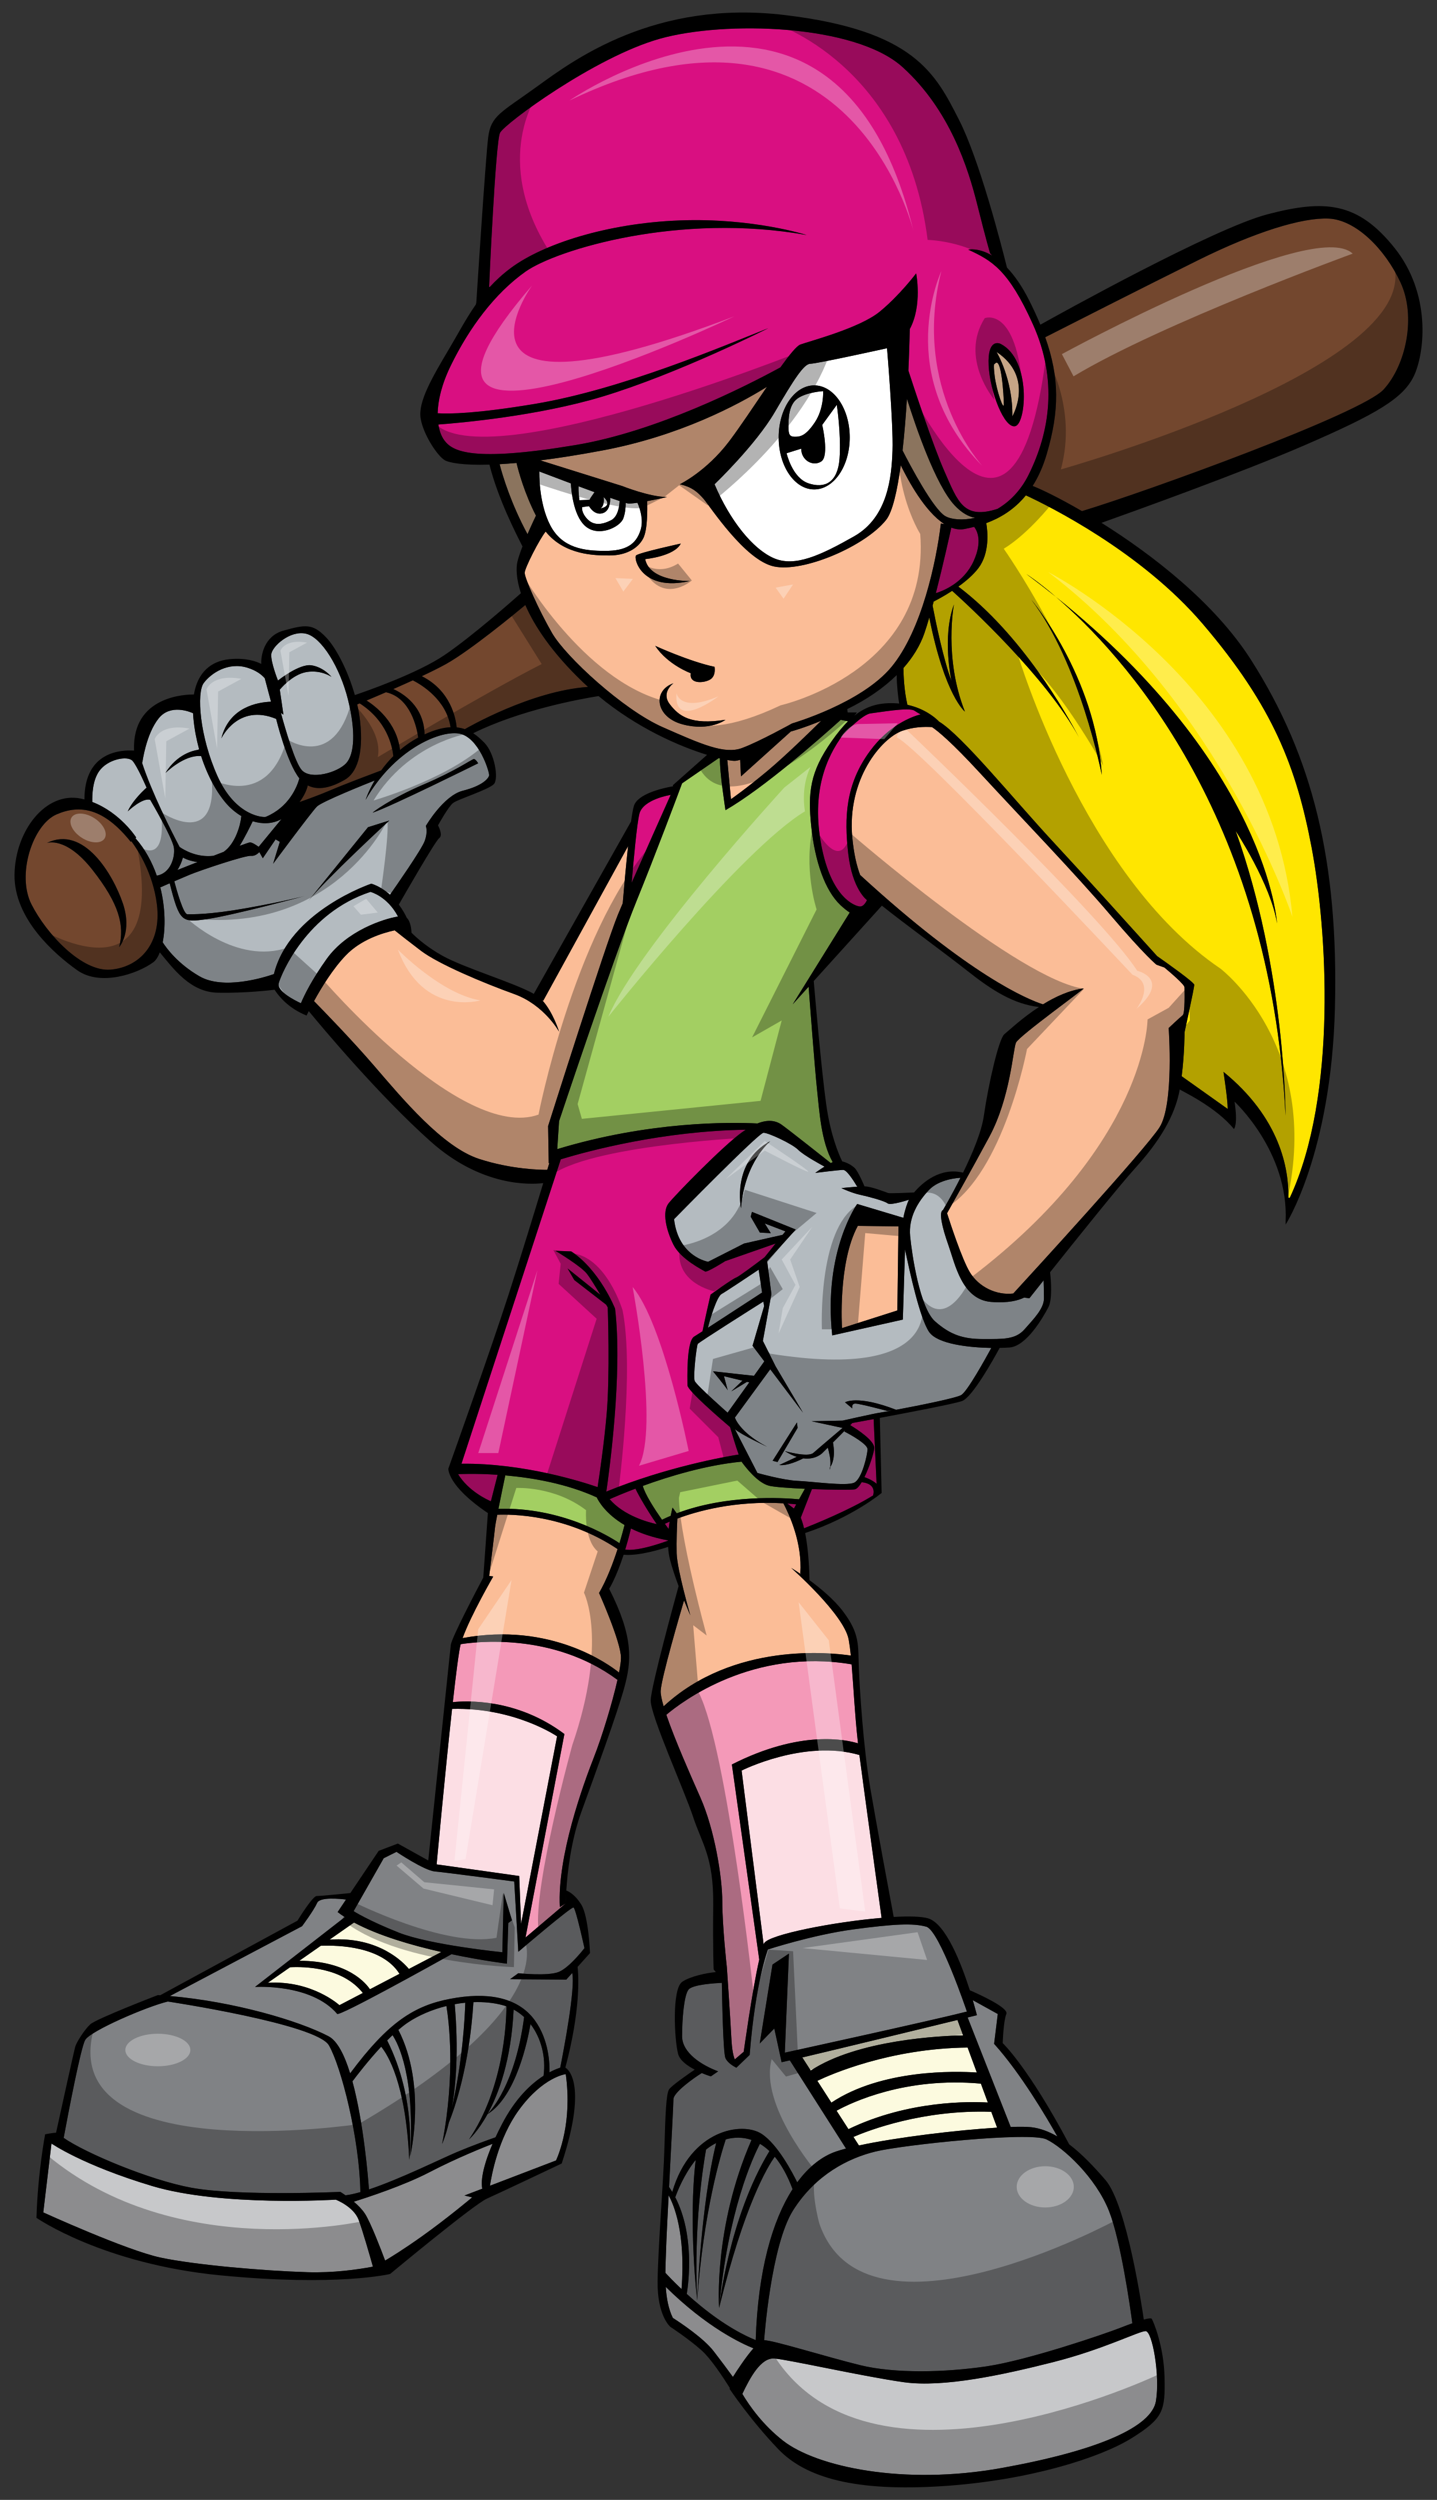 <?xml version="1.0" encoding="utf-8"?>
<!-- Generator: Adobe Illustrator 17.0.0, SVG Export Plug-In . SVG Version: 6.00 Build 0)  -->
<!DOCTYPE svg PUBLIC "-//W3C//DTD SVG 1.1//EN" "http://www.w3.org/Graphics/SVG/1.1/DTD/svg11.dtd">
<svg version="1.1" id="Layer_2" xmlns="http://www.w3.org/2000/svg" xmlns:xlink="http://www.w3.org/1999/xlink" x="0px" y="0px"
	 width="115px" height="200px" viewBox="0 0 115 200" enable-background="new 0 0 115 200" xml:space="preserve">
<rect x="0" y="0" width="115" height="200" fill="#333333" stroke="none"/>
<path id="color12" fill="#FFE600" d="M78.925,41.85c0.113,0.65,0.297,2.386-0.635,3.611c-0.413,0.539-1.004,1.043-1.599,1.468
	c5.041,3.803,8.627,10.116,9.665,12.077c0.126,0.239,0.215,0.414,0.265,0.511c0.029,0.058,0.045,0.089,0.045,0.089
	c-0.015-0.029-0.03-0.06-0.044-0.089c-0.083-0.17-0.173-0.339-0.265-0.511c-2.617-4.843-8.963-10.664-10.159-11.738
	c-0.617,0.402-1.179,0.703-1.479,0.856c-0.028,0.111-0.06,0.219-0.087,0.328c0.228,1.189,0.857,4.294,1.515,6.041
	c0,0-0.779-3.506,0.194-6.135c0,0-0.827,4.285,0.877,8.57c0,0-1.602-1.248-2.85-7.53c-0.135,0.467-0.266,0.892-0.389,1.249
	c-0.345,1.005-0.928,1.943-1.68,2.795c0.004,0.559,0.05,1.779,0.317,2.946c0.698,0.152,1.259,0.414,1.672,0.667
	c0.567,0.347,0.86,0.675,0.86,0.675c1.826,1.095,5.965,6.208,9.128,9.617c2.406,2.591,6.497,7.12,8.324,9.145
	c0.843,0.59,2.973,2.102,2.973,2.297c0,0.244-0.779,3.798-0.779,3.798s0,1.704-0.228,3.516l3.685,2.619c0-0.779-0.34-2.97-0.34-2.97
	c4.547,3.702,5.237,7.773,5.193,10.073l0.113,0.006c3.848-8.229,2.971-21.57,1.754-27.998c-1.217-6.427-3.067-11.297-8.716-17.918
	c-4.935-5.788-12.367-9.457-14.158-10.287C81.151,40.784,80.024,41.446,78.925,41.85z M82.527,47.969c0,0,5.16,6.135,5.647,14.023
	C88.174,61.992,86.422,53.033,82.527,47.969z M84.504,47.753c16.977,13.625,17.693,26.12,17.693,26.12
	c-0.486-3.116-3.311-7.401-3.311-7.401c3.993,11.102,3.993,22.788,3.993,22.788C101.661,64.989,89.684,52.191,84.504,47.753
	c-0.758-0.608-1.545-1.218-2.368-1.829C82.136,45.924,83.054,46.511,84.504,47.753z"/>
<path id="color11" fill="#808285" d="M15.332,175.028c-3.382-0.619-8.53-2.8-10.235-3.992c0.366-1.973,1.37-7.247,1.726-7.84
	c0.437-0.731,4.928-2.665,6.609-3.068c0,0,11.905,1.791,12.891,3.506c0.985,1.714,2.442,7.433,2.519,11.741
	c-0.44,0.125-0.842,0.214-1.189,0.258c-0.246-0.173-0.418-0.275-0.418-0.275S19.129,175.723,15.332,175.028z M30.507,163.742
	c-1.037,1.118-1.943,2.298-2.302,2.775c0.9,3.314,1.261,7.758,1.323,8.647c2.496-0.83,5.764-2.451,7.022-2.983
	c1.197-0.506,2.49-0.972,3.106-1.188c0.149-0.323,0.317-0.67,0.511-1.039c1.086-2.1,2.355-3.255,3.333-3.883
	c0.199-1.463-0.177-3.011-1.045-4.138c-0.207,1.223-1.122,5.776-3.441,7.207c-0.782,1.417-1.478,2.019-1.478,2.019
	c2.739-4.046,2.984-9.206,2.997-10.642c-0.097-0.033-0.193-0.066-0.295-0.093c-0.731-0.2-1.534-0.275-2.352-0.244
	c-0.324,5.215-1.545,8.6-1.962,9.627c-0.277,1.156-0.543,1.716-0.543,1.716c1.095-5.632,0.529-9.921,0.344-11.035
	c-1.141,0.284-2.221,0.742-3.083,1.322c-0.247,0.167-0.503,0.366-0.762,0.589c2.301,4.469,0.944,10.113,0.944,10.113
	c0.403-6.439-0.978-9.044-1.408-9.69c-0.145,0.135-0.288,0.277-0.431,0.421c2.404,4.795,1.767,9.559,1.767,9.559
	C32.479,166.629,31.004,164.345,30.507,163.742z M37.236,160.223c-0.282,0.028-0.565,0.069-0.845,0.121
	c0.321,3.709,0.095,6.448-0.227,8.286C37.033,164.86,37.203,161.322,37.236,160.223z M41.105,160.769
	c-0.196,4.054-1.194,6.737-2.086,8.357c0.232-0.231,2.225-2.35,2.925-7.755C41.692,161.14,41.412,160.935,41.105,160.769z
	 M41.151,150.525c0,0-5.514-0.732-6.354-0.805c-0.84-0.071-3.068-1.569-3.068-1.569l-1.023,0.51l-2.41,4.236
	c0,0,1.131,0.732,3.616,1.717c2.482,0.986,8.289,1.571,8.289,1.571l0.11-4.748l0.657,2.191l-0.293,0.218l-0.109,3.251
	c0,0-1.944-0.234-4.434-0.758c-1.68,0.938-8.97,4.986-9.151,4.776c-2.081-2.447-6.573-2.156-6.573-2.156l7.186-5.585
	c-0.204-0.131-0.397-0.267-0.576-0.405l0.671-1c-0.42-0.054-2.092-0.24-2.314,0.27c-0.256,0.585-1.206,1.863-1.206,1.863
	l-10.577,5.585c5.166,0.449,10.323,1.978,12.695,3.217c0.713,0.37,1.282,1.516,1.732,2.971c3.071-4.137,5.172-5.426,8.017-5.966
	c2.885-0.547,5.369-0.183,6.756,1.714c1.163,1.593,1.198,3.569,1.178,4.168c0.364-0.193,0.662-0.307,0.861-0.371
	c0.267-1.342,1.233-6.384,0.959-7.578l-0.479,0.534l-4.492-0.038l0.657-0.475c0,0,2.374,0.256,3.25-0.108
	c0.876-0.366,2.045-1.9,2.045-1.9s-0.694-3.177-0.877-3.251c-0.182-0.072-4.419,3.542-4.419,3.542L41.151,150.525z M54.04,175.792
	c1.541,2.982,1.079,6.748,0.921,7.733c1.387,1.259,3.38,2.822,5.516,3.695c0.179-5.575,1.336-9.569,2.951-12.079
	c-0.414-1.114-0.9-1.964-1.426-2.595c-0.562,0.778-2.424,3.81-4.455,12.1c0,0-0.479-6.41,2.595-13.444
	c-0.696-0.238-1.4-0.227-2.061-0.044c-0.385,1.162-1.784,5.79-2.287,12.903c0,0-0.727-6.185-0.117-11.258
	C54.737,173.951,54.195,175.354,54.04,175.792z M60.816,171.512c-0.547,1.047-2.556,5.339-3.269,13.133
	c0,0,0.755-7.171,4.031-12.551C61.33,171.859,61.074,171.665,60.816,171.512z M56.963,171.645c-0.16,0.097-0.314,0.208-0.46,0.327
	c-0.24,1.345-0.997,6.158-0.709,12.088c0,0,0.28-7.584,1.52-12.61C57.195,171.51,57.078,171.576,56.963,171.645z M70.06,172.131
	c-2.19,0.536-4.771,1.85-6.573,4.675c-1.801,2.824-2.336,10.42-2.336,10.42c0.73,0,4.916,1.315,7.692,1.998
	c2.776,0.68,6.768,0.582,10.08,0.097c3.31-0.487,9.446-2.58,10.809-3.115c0.319-0.127,0.617-0.238,0.888-0.335
	c-0.174-1.284-0.924-6.579-1.862-8.966c-1.071-2.728-3.701-5.113-5.014-5.745C82.43,170.526,72.252,171.595,70.06,172.131z
	 M82.527,170.183c0.714,0.081,1.41,0.347,2.091,0.741c-0.806-1.433-2.919-5.039-5.062-7.412l0.293-2.387l-2.003-1.109
	c0.215,0.724,0.333,1.207,0.333,1.207s-0.272,0.064-0.742,0.181l3.447,8.76C81.605,170.14,82.174,170.144,82.527,170.183z
	 M61.455,155.965c0,0-0.987,2.52-1.461,8.437l-1.06,1.021c0,0-0.655-0.292-0.875-0.766c-0.19-0.415-0.272-4.889-0.288-6.021
	c-0.47,0.02-2.351,0.127-2.67,0.543c-0.366,0.474-0.512,2.374-0.512,3.725c0,1.351,1.607,2.336,2.884,2.812l-0.583,0.401
	c0,0-0.315-0.093-0.727-0.266c-0.701,0.432-2.268,1.567-2.268,2.093c0,0.385-0.188,3.891-0.351,7.023
	c0.09,0.131,0.177,0.264,0.258,0.397c1.46-4.998,5.613-5.653,7.154-4.644c1.285,0.843,2.469,3.108,2.846,3.876
	c0.933-1.269,1.994-2.086,3.095-2.465c0.233-0.079,0.506-0.161,0.808-0.24l-4.495-7.055c-0.255,0.059-0.477,0.11-0.659,0.15
	l-0.583-2.701L60.8,163.49l1.022-6.318l1.316-0.876l-0.329,7.925c0,0,11.868-2.594,14.571-3.288c0,0-2.191-6.499-3.251-6.791
	c-1.059-0.294-2.592-0.22-5.843,0.218C65.034,154.797,61.455,155.965,61.455,155.965z"/>
<path id="color10" fill="#FBBD97" d="M75.582,41.93c-1.559-0.992-2.901-3.483-3.498-4.713c-0.276,2.031-0.655,3.723-1.169,4.373
	c-1.679,2.118-6.647,4.236-8.985,3.725c-2.336-0.512-5.111-4.82-5.623-5.405c-0.512-0.584-0.949-0.95-1.899-1.169
	c0,0,2.119-1.022,3.944-3.432c0.857-1.13,1.986-2.838,3.026-4.364c-2.336,1.452-7.018,3.943-13.18,5.095
	c-1.916,0.359-3.559,0.614-4.966,0.79l6.573,2.058c0,0,2.19,0.876,3.578,0.876c0,0-0.79,0.181-1.592,0.328
	c0.021,0.689,0.031,2.282-0.307,2.959c-0.438,0.876-1.46,1.387-2.702,1.387c-1.127,0-3.578,0-5.114-1.912
	c-0.479,0.583-1.678,2.912-1.678,3.3c0,0.439,1.096,2.921,2.19,4.821c1.095,1.899,5.697,6.135,8.838,7.522
	c3.141,1.387,4.967,2.191,6.353,1.68c1.388-0.511,4.018-1.972,4.018-1.972s5.551-1.608,7.961-4.528
	c2.41-2.921,3.579-8.398,3.945-11.466L75.582,41.93z M50.902,44.439c0.22-0.22,3.578-0.95,3.578-0.95
	c-0.512,1.023-2.849,1.242-2.849,1.242c0.364,1.826,3.578,1.753,3.578,1.753C51.34,47.361,50.682,44.658,50.902,44.439z
	 M57.183,53.35c0,0,0.146,0.73-0.365,1.023c-0.512,0.293-1.681,0.365-1.535-0.511c0,0-1.827-0.657-2.849-2.191
	C52.434,51.669,55.136,52.911,57.183,53.35z M54.625,57.951c-2.191-0.584-2.411-2.702-0.731-3.287c0,0-1.022,0.73-0.292,1.679
	c0.73,0.95,1.68,1.681,4.457,1.242C58.059,57.586,56.818,58.536,54.625,57.951z M94.65,81.225c-0.193,0.146-1.12,1.021-1.12,1.021
	s0.438,6.087-0.732,7.937c-1.081,1.712-10.331,11.801-11.707,13.3c-1.343,0.161-2.767-0.516-3.485-1.712
	c-0.615-1.024-1.541-3.843-1.817-4.709c0.442-0.782,1.944-3.441,3.374-6.101c1.705-3.165,1.9-7.01,2.143-7.547
	c0.244-0.536,5.549-4.35,5.404-4.334c-1.113,0.132-2.245,0.657-3.243,1.272c-1.202-0.385-5.825-2.27-14.63-10.348
	c-0.272-0.713-0.506-1.682-0.63-3c-0.437-4.674,2.337-7.961,4.017-8.546c0.865-0.3,1.727-0.33,2.364-0.289
	c0.52,0.351,1.598,1.252,3.746,3.576c3.554,3.847,7.743,8.18,10.517,11.442c2.775,3.263,3.701,3.993,3.701,3.993l0.631,0.221
	c0.58,0.484,1.608,1.372,1.608,1.582C94.795,79.278,94.845,81.079,94.65,81.225z M61.419,61.675
	c-1.754,1.46-2.921,2.263-2.921,2.263l-0.294-3.137c0.262,0.048,0.462,0.07,0.585,0.07c0.119,0,0.27-0.032,0.444-0.087l0.065,1.33
	l3.99-3.592c0.202-0.054,1.066-0.298,2.43-0.858C65.025,58.353,62.872,60.465,61.419,61.675z M38.338,92.717
	c-2.921-0.951-6.135-4.821-8.399-7.45c-1.775-2.062-3.953-4.301-4.811-5.174c0.568-1.038,1.491-2.563,2.548-3.664
	c1.214-1.265,2.955-1.794,3.909-2c0.41,0.327,1.171,0.927,2.104,1.634c1.412,1.072,5.014,2.581,7.45,3.458
	c2.433,0.876,3.603,3.019,3.603,3.019s-0.473-1.548-1.338-2.503l0.072,0.019l6.788-12.367c-0.177,1.64-0.337,3.485-0.429,4.581
	c-0.146,0.339-0.272,0.636-0.37,0.872c-0.974,2.338-5.6,16.944-5.6,16.944l0.049,2.971c0,0,0.018-0.006,0.05-0.018
	c-0.044,0.143-0.1,0.329-0.167,0.553C43.307,93.597,40.939,93.562,38.338,92.717z M49.424,123.932
	c-0.363,1.123-0.866,2.447-1.482,3.512c0,0,1.753,3.909,1.753,5.185c0,0.271-0.057,0.68-0.155,1.18
	c-0.787-0.633-5.46-4.072-12.52-2.755c0.656-1.832,2.45-4.927,2.45-4.927l-0.321-0.05c0.116-0.944,0.438-3.535,0.468-3.893
	c0.01-0.121,0.08-0.504,0.176-0.999C40.797,121.141,45.213,121.119,49.424,123.932z M63.317,125.437c0,0,4.236,3.724,4.601,5.732
	c0.067,0.379,0.124,0.81,0.173,1.284c-1.53-0.233-9.385-1.122-14.982,4.06c-0.162-0.549-0.252-0.989-0.236-1.25
	c0.065-1.072,1.541-6.111,1.87-7.229c0.285,0.705,0.504,1.204,0.504,1.204s-1.059-3.653-1.096-4.968
	c-0.026-0.972,0.026-2.203,0.056-2.779c1.511-0.567,4.566-1.45,8.485-1.222c0.468,0.883,1.527,3.177,1.355,5.609l0.094,0.097
	C63.65,125.635,63.317,125.437,63.317,125.437z M68.648,98.072l3.256,0.043l-0.091,6.726l-4.431,1.413
	C67.383,106.253,67.042,101.043,68.648,98.072z"/>
<path id="color9" fill="#A3CF62" d="M44.741,89.698c0,0,4.381-13.147,6.184-17.578c1.574-3.872,3.26-8.373,3.66-9.45l2.933-2.019
	c0.034,0.008,0.064,0.016,0.097,0.023c-0.038,1.055,0.444,4.142,0.444,4.142c3.094-1.785,7.642-5.801,9.222-7.227l0.587,0.117
	c-0.44,0.433-0.877,0.972-1.337,1.632c-1.68,2.411-1.898,4.017-1.607,6.792c0.292,2.775,1.095,5.112,2.336,6.281
	c0.282,0.265,0.53,0.456,0.742,0.596l-4.563,7.341l1.273-1.409c0.062,0.827,0.494,6.555,0.674,8.225
	c0.182,1.686,0.321,4.18,1.255,5.81c-0.052,0.022-0.105,0.047-0.157,0.074c-0.479-0.379-3.3-2.615-3.923-3.061
	c-0.476-0.341-1.097-0.441-1.944-0.105c-2.217-0.112-8.645-0.185-16.023,2.052L44.741,89.698z M63.946,119.949
	c0.155-0.283,0.329-0.595,0.47-0.841c-1.289-0.056-2.483-0.143-2.876-0.245c-0.926-0.244-1.85-1.461-2.142-1.85
	c-0.014-0.019-0.03-0.046-0.048-0.075c-2.849,0.275-5.812,1.178-7.907,1.94c0.169,0.66,0.926,1.838,1.536,2.709
	c0.23-0.11,0.46-0.218,0.696-0.318c0.078-0.401,0.148-0.653,0.148-0.653l0.336,0.458C58.169,119.549,62.714,119.834,63.946,119.949z
	 M47.757,119.795c-2.417-1.105-5.163-1.571-7.32-1.759c-0.108,0.518-0.354,1.698-0.549,2.673c5.031-0.143,8.829,2.179,9.686,2.751
	c0.183-0.595,0.319-1.109,0.408-1.454C48.479,121.119,47.909,120.116,47.757,119.795z"/>
<path id="color8" fill="#F499B8" d="M45.276,152.276l0.032-0.904C45.277,151.937,45.276,152.276,45.276,152.276z M36.867,131.541
	c-0.146,0.572-0.376,2.38-0.628,4.637c1.008-0.109,5.091-0.335,8.929,2.55l-3.113,16.283l3.223-2.735l-0.474,0.294
	c-0.219-4.054,1.863-9.787,2.739-12.015c0.623-1.585,1.45-4.278,1.876-6.161C44.232,130.558,37.974,131.361,36.867,131.541z
	 M53.325,137.188c0.672,1.981,1.937,4.837,2.725,6.618c1.133,2.555,1.754,6.352,1.754,8.326c0,1.971,0.365,5.258,0.365,5.258
	s0.256,3.654,0.365,5.734c0.046,0.879,0.157,1.364,0.27,1.636l0.716-0.614c0,0,0.672-4.884,1.241-7.372l-2.189-15.61
	c5.525-2.807,9.179-1.975,10.093-1.688c-0.266-2.391-0.361-4.59-0.508-6.324C60.254,131.819,54.57,136.137,53.325,137.188z"/>
<path id="color7" fill="#D90F81" d="M62.456,29.393c0.715-0.995,1.301-1.72,1.591-1.826c0.803-0.293,4.748-1.314,6.354-2.629
	c1.607-1.315,2.921-3.068,2.921-3.068s0.512,2.557-0.512,4.456c0,0-0.022,1.385-0.111,3.326c0.417,1.281,1.948,5.937,2.888,8.067
	c1.069,2.422,1.513,3.871,4.246,2.991c0.94-0.558,1.837-1.425,2.475-2.699c1.751-3.505,2.336-7.669,0.364-12.051
	s-3.285-5.113-5.185-5.989c0,0,0.805-0.184,1.924,0.481l-0.171-0.189c0,0-0.292-0.949-1.023-3.871
	c-0.73-2.921-2.191-7.596-5.988-11.029c-3.797-3.432-14.243-3.724-19.428-2.262c-5.186,1.46-12.418,6.792-12.783,7.522
	c-0.364,0.73-0.876,12.343-0.876,12.343l0.061-0.01c0.485-0.529,1.038-1.038,1.692-1.523c2.557-1.899,7.669-3.578,13.512-3.798
	c5.843-0.219,10.152,1.169,10.152,1.169c-10.152-1.826-20.012,1.168-22.494,2.921c-2.484,1.752-4.529,4.528-5.99,7.524
	c-0.737,1.509-1.027,2.796-1.05,3.814c0.935,0.063,3.111,0.029,7.769-0.747c7.011-1.169,15.191-4.675,18.698-6.062
	c0,0-7.23,3.651-13.294,5.478c-5.164,1.555-11.388,2.104-13.118,2.232c0.088,0.552,0.265,0.982,0.483,1.273
	c0.657,0.877,2.191,1.753,10.518,0.365C52.537,34.526,59.606,30.947,62.456,29.393z M80.091,27.519
	c2.435,1.266,2.047,6.33,1.168,6.573c-0.877,0.244-2.045-2.775-2.142-4.869S79.919,27.429,80.091,27.519z M53.652,63.599
	l0.035-0.039c-0.65,1.456-2.071,4.636-3.137,7.065c0.15-1.779,0.417-4.718,0.618-5.517C51.461,63.94,53.652,63.599,53.652,63.599z
	 M36.93,117.105l7.949-24.357c2.248-0.682,8.154-2.264,14.801-2.366c-0.091,0.06-0.186,0.123-0.282,0.191
	c-1.509,1.072-5.355,5.014-5.892,5.697c-0.536,0.682-0.195,2.141,0.389,3.311c0.585,1.168,2.387,2.047,2.533,2.144
	s1.606-0.829,1.606-0.829l4.038-1.411l-0.881,1.096c-0.76,0.579-2.075,1.563-2.279,1.629c-0.294,0.098-2.046,1.363-2.046,1.363
	s-0.504,2.191-0.645,2.933c-0.319,0.206-0.56,0.359-0.67,0.426c-0.633,0.391-0.535,3.409-0.535,3.895
	c0,0.418,2.666,2.711,3.41,3.344c0.169,0.587,0.454,1.545,0.69,2.195c-1.081,0.173-5.768,0.995-10.594,2.967
	c0.204-1.39,1.32-9.409,0.699-14.64c0,0-1.218-3.066-3.506-4.576l-1.265-0.049c0,0,2.045,1.218,2.532,1.851
	c0.257,0.333,0.702,1.059,1.067,1.671l-2.625-2.108l0.535,0.924l2.553,1.974c0.077,0.135,0.124,0.216,0.124,0.216
	s0.195,5.452-0.097,8.667c-0.208,2.295-0.541,4.588-0.714,5.712C46.745,118.601,41.944,117.04,36.93,117.105z M63.537,120.689
	l-0.53-0.401c0.234,0.016,0.474,0.038,0.714,0.063C63.611,120.552,63.537,120.689,63.537,120.689z M48.789,119.941
	c0.334-0.15,1.07-0.468,2.066-0.845c0.254,0.549,0.955,1.754,1.703,2.84C51.904,121.796,49.933,121.276,48.789,119.941z
	 M53.207,121.909c0.062-0.03,0.191-0.091,0.384-0.175c-0.028,0.184-0.056,0.385-0.079,0.595
	C53.424,122.212,53.321,122.069,53.207,121.909z M39.285,120.108c-0.294-0.125-1.795-0.813-2.627-2.17c0,0,1.295-0.077,3.166,0.05
	L39.285,120.108z M50.492,122.282c0.769,0.385,1.741,0.726,2.962,0.953c0,0.008,0,0.019,0,0.028
	c-2.22,0.794-3.115,0.766-3.418,0.705C50.188,123.47,50.343,122.908,50.492,122.282z M69.866,119.642
	c-1.86,1.168-4.872,2.374-5.521,2.628c-0.073-0.309-0.16-0.599-0.262-0.851l0.894-2.287c1.571,0.06,3.128,0.073,3.427,0.022
	c0.169-0.028,0.361-0.25,0.553-0.572C70.231,118.708,69.866,119.642,69.866,119.642z M69.915,113.533l0.236,5.176
	c-0.321-0.286-0.756-0.46-0.975-0.534c0.39-0.792,0.729-1.843,0.786-2.283c0.083-0.624-1.47-1.604-1.923-1.876l0.169-0.171
	C68.21,113.847,68.91,113.72,69.915,113.533z M69.636,60.069c-1.971,2.665-2.082,5.332-1.753,8.217
	c0.327,2.885,1.497,3.724,1.497,3.724s-0.22,0.548-0.584,0.511c-0.366-0.037-2.264-0.657-3.067-4.893
	c-0.803-4.237,0.365-7.012,1.753-8.874c0,0,1.535-1.608,2.191-1.681c0.656-0.073,3.068-0.511,3.504-0.218
	c0.145,0.096,0.319,0.2,0.491,0.297C72.93,57.35,71.153,58.016,69.636,60.069z M77.924,44.877c0.69-1.535,0.304-2.38,0.038-2.728
	c-0.262,0.067-0.52,0.124-0.767,0.172c-0.358,0.068-0.714,0.023-1.063-0.109c-0.147,0.664-0.672,3.032-1.239,5.245
	C75.447,47.285,77.136,46.634,77.924,44.877z"/>
<path id="color6" fill="#73472E" d="M10.515,67.308l-0.053,0.041c-2.142-2.677-4.042-3.018-5.941-2.191
	c-1.898,0.827-3.214,4.821-1.996,7.207c1.218,2.385,4.042,5.404,6.331,5.21c2.289-0.195,4.089-2.045,3.701-5.21
	C12.246,69.834,11.003,67.96,10.515,67.308z M9.538,75.771c0.438-1.752,0-3.456-2.142-6.184c-2.142-2.727-3.652-2.142-3.652-2.142
	c2.97-1.46,5.307,2.533,6.087,4.82C10.608,74.555,9.538,75.771,9.538,75.771z M33.756,54.097c0.736-0.345,1.414-0.68,1.929-0.967
	c1.935-1.075,5.541-4.048,6.356-4.728c0.724,1.67,2.113,3.789,4.624,6.189c0.13,0.123,0.261,0.244,0.392,0.364
	c-4.581,0.322-9.679,3.278-9.854,3.38c-0.199-0.068-0.418-0.116-0.656-0.141C36.476,57.463,36.073,55.261,33.756,54.097z
	 M29.335,56.044c0.424-0.179,0.96-0.406,1.551-0.661c1.99,0.44,2.48,2.896,2.582,3.626c-0.008,0.004-0.016,0.008-0.024,0.013
	c-0.538,0.29-1.013,0.625-1.434,0.982C31.758,57.798,30.055,56.5,29.335,56.044z M31.479,55.126c0.509-0.223,1.04-0.46,1.56-0.697
	c0.732,0.374,2.69,1.568,3.019,3.753c-0.576,0.026-1.259,0.193-2.08,0.573C33.932,56.491,32.243,55.472,31.479,55.126z
	 M28.819,57.707c-0.049-0.446-0.128-0.9-0.231-1.352c0.056-0.023,0.123-0.051,0.199-0.083c2.175,1.401,2.605,3.399,2.689,4.222
	c-0.378,0.379-0.699,0.768-0.97,1.143c-0.838,0.314-2.949,1.109-4.026,1.571c-0.912,0.392-1.934,0.76-2.511,0.961
	c0.415-0.558,0.591-1.019,0.663-1.333c0.996,0.514,2.188-0.005,2.967-0.456C28.527,61.846,29.112,60.385,28.819,57.707z
	 M112.081,22.601c1.265,2.727,0.438,6.622-1.364,8.569c-1.777,1.921-18.807,8.106-24.13,9.722c-1.775-1.031-3.209-1.727-3.948-2.016
	c0.443-0.697,0.828-1.533,1.127-2.545c1.022-3.466,1.028-6.135-0.12-9.351c1.25-0.636,8.162-4.149,12.27-6.181
	c4.528-2.24,8.277-3.408,10.421-3.311C108.478,17.586,110.815,19.874,112.081,22.601z"/>
<path id="color5" fill="#C7C8CA" d="M26.872,175.978c0,0-9.13,0.583-14.717-1.097s-8.034-3.395-8.034-3.395l-0.657,5.513
	c0,0,6.646,3.032,9.386,3.615c2.739,0.585,8.217,1.059,11.759,1.17c2.064,0.063,3.989-0.208,5.239-0.444
	c-0.231-0.818-0.828-2.911-1.148-3.756C28.296,176.526,26.872,175.978,26.872,175.978z M34.359,173.787
	c-2.023,1.055-4.966,2.017-6.045,2.354c0.334,0.285,0.673,0.62,0.897,0.97c0.46,0.718,1.281,2.861,1.61,3.742
	c0.42-0.248,1.426-0.861,2.917-1.918c2.009-1.424,4.054-3.14,4.054-3.14l-0.621-0.148l1.427-0.545
	c-0.072-0.305-0.158-1.311,0.825-3.594C38.812,171.748,36.518,172.658,34.359,173.787z M41.516,168.821
	c-1.643,2.263-2.181,5.208-2.306,6.047l5.292-2.025c0.197-0.45,1.316-3.052,0.775-6.909
	C45.276,165.935,43.452,166.155,41.516,168.821z M54.542,183.136c0.352-4.538-0.644-6.807-1.034-7.503
	c-0.1,1.935-0.184,3.622-0.198,4.178c-0.013,0.558-0.058,1.265-0.062,2.021C53.5,182.105,53.948,182.575,54.542,183.136z
	 M53.278,182.955c0.058,0.888,0.213,1.769,0.568,2.487c0.656,0.418,2.463,1.622,3.263,2.659c0.642,0.831,1.22,1.615,1.545,2.063
	c0.353-0.557,1.041-1.61,1.645-2.293C59.335,187.487,56.552,186.188,53.278,182.955z M72.35,190.585
	c-3.165-0.438-9.203-1.801-10.371-1.898c-1.077-0.091-1.946,1.513-2.571,2.832c0.596,1.002,1.657,2.491,3.254,3.74
	c2.679,2.095,9.641,3.604,17.48,2.191c7.84-1.412,12.027-3.312,12.368-5.357c0.341-2.045-0.292-5.599-0.827-5.599
	c-0.536,0-3.36,1.461-7.402,2.483C80.238,190.002,75.514,191.023,72.35,190.585z"/>
<path id="color4" fill="#B4BBC0" d="M22.524,65.532l-1.825,2.219c-0.21-0.156-0.515-0.355-0.694-0.355
	c-0.061,0-0.373,0.106-0.828,0.274c0.414-0.67,0.873-1.605,1.048-1.969C20.974,65.936,21.779,65.935,22.524,65.532z M15.805,68.968
	c-0.397-0.051-0.794-0.164-1.167-0.358c-0.113,0.398-0.267,0.725-0.439,0.994C14.598,69.446,15.172,69.218,15.805,68.968z
	 M24.924,53.228c0.974,0.146,1.606,0.925,1.606,0.925s-0.827-0.584-1.997-0.389c-1.168,0.195-2.142,1.412-2.142,1.412l0.292,1.997
	l-0.203-0.135c0.379,1.386,1.135,3.968,1.664,4.566c0.73,0.827,2.873,0.194,3.554-0.536c0.682-0.73,0.78-2.581,0.147-5.113
	c-0.634-2.533-2.095-4.967-3.36-5.259c-1.266-0.292-2.727,1.023-2.775,1.656c-0.049,0.633,0.535,2.093,0.535,2.093
	S23.95,53.082,24.924,53.228z M21.272,65.352c1.841-0.773,2.485-2.355,2.689-3.079c-1.013-1.278-1.861-4.76-1.861-4.76
	c-3.068-1.266-4.383,1.558-4.383,1.558c0.628-2.51,2.906-2.893,3.972-2.932c-0.128-0.478-0.333-1.249-0.5-1.879
	c-0.256-0.293-0.679-0.619-1.376-0.838c-1.558-0.486-2.921,0.439-3.505,1.218c-0.585,0.779-0.341,4.285,1.12,7.499
	C18.887,65.352,21.131,65.412,21.272,65.352z M17.082,68.468c0.279-0.109,0.555-0.215,0.822-0.318
	c0.946-0.663,1.35-2.157,1.413-2.862c-0.442-0.264-0.839-0.598-1.16-0.958c-0.752-0.846-1.523-2.179-2.056-3.84
	c-1.37-0.135-2.861,1.356-2.861,1.356c0.925-1.509,2.24-1.801,2.58-1.85c0.048-0.007,0.085-0.029,0.115-0.063
	c-0.211-0.767-0.372-1.594-0.455-2.47c-0.014-0.138-0.022-0.272-0.028-0.403c-0.229-0.106-1.799-0.769-2.746,0.403
	c-1.023,1.266-1.315,3.554-1.315,3.554l-0.031-0.029c0.778,2.401,2.339,5.481,3.017,6.771C14.753,68.022,15.78,68.62,17.082,68.468z
	 M13.92,67.835c-0.098-0.78-1.899-3.846-1.899-3.846c-0.633-0.195-1.8,0.925-1.8,0.925c0.438-0.974,1.509-1.899,1.509-1.899
	s-0.731-1.704-1.122-2.143c-0.389-0.437-1.996-0.146-2.677,0.827c-0.525,0.75-0.558,1.871-0.547,2.461
	c2.253,0.859,3.516,2.847,3.516,2.847l-0.063,0.049c0.782,0.886,1.337,1.927,1.71,2.999C13.656,69.868,14.014,68.583,13.92,67.835z
	 M21.92,77.93c-0.797,0.276-4.042,1.284-5.953,0.179c-1.733-1.001-2.645-2.246-2.948-2.723c0.231-1.16,0.216-2.768-0.19-4.392
	c0.152-0.067,0.43-0.189,0.753-0.33c0.784,3.111,0.965,3.154,2.969,2.869c2.045-0.293,7.839-1.85,7.839-1.85
	s-1.655,0.439-4.674,0.974c-3.02,0.535-4.335,0.486-4.723,0.486c-0.315,0-0.851-1.903-1.046-2.637
	c0.44-0.191,0.908-0.391,1.241-0.528c0.828-0.341,4.43-1.559,4.918-1.51c0.274,0.027,0.5-0.144,0.648-0.3l0.277,0.494l1.024-1.509
	l0.34,0.195l-0.537,1.753c0,0,3.068-4.139,3.505-4.576c0.391-0.39,3.861-1.781,4.623-2.084c-0.519,0.885-0.727,1.548-0.727,1.548
	c2.239-3.944,5.843-5.552,7.449-5.308c1.608,0.243,2.484,3.116,2.434,3.36c-0.049,0.243-0.535,0.827-2.094,1.217
	c-1.558,0.39-2.97,2.824-2.97,2.824s0.194,0.439-0.098,1.218c-0.258,0.686-2.29,3.6-2.771,4.285
	c-0.402-0.365-0.896-0.694-1.49-0.889C29.72,70.695,23.171,72.891,21.92,77.93z M29.842,65.011c1.557-0.536,8.424-3.944,8.424-3.944
	s-0.195-0.341-0.341-0.341c-0.147,0-1.413,0.925-4.042,2.045C31.254,63.891,29.705,65.059,29.842,65.011z M24.681,72.072
	c-0.002,0.002-0.001,0.001,0.002-0.002c1.413-1.755,6.474-6.426,6.474-6.426l-1.705,0.536c0,0-4.66,5.754-4.769,5.89
	C24.68,72.073,24.679,72.073,24.681,72.072z M31.853,73.324c-0.876-1.646-2.206-1.971-2.206-1.971
	c-5.112,1.679-7.121,6.537-7.34,7.304c-0.183,0.638,1.279,1.376,1.774,1.607c0.275-0.658,0.875-1.885,2.059-3.542
	C27.76,74.454,30.699,73.509,31.853,73.324z M79.334,107.84c-0.498,0.912-1.928,3.489-2.408,3.768
	c-0.42,0.246-3.421,0.845-5.211,1.18c-3.135-1.214-4.089-0.595-4.089-0.595l0.583,0.486c0,0-0.097-0.389,0.244-0.389
	s2.531,0.583,2.531,0.583l0.385-0.022c-0.514,0.094-0.878,0.157-0.968,0.169c-0.391,0.051-2.971,0.633-2.971,0.633l-2.482,0.051
	l2.482,0.535c0,0-1.898,1.606-2.336,1.995c-0.439,0.392-2.289-0.145-2.289-0.145c0.351,0.222,0.67,0.369,0.96,0.464l-1.399,0.654
	c0.64,0.075,1.54-0.341,1.917-0.535c1.021,0.131,1.541-0.439,1.541-0.439l0.422-0.42c0.097,0.335,0.244,0.932,0.21,1.394
	c-0.004,0.061-0.008,0.107-0.012,0.149c-0.022,0.032-0.036,0.048-0.036,0.048s0,0.403,0.036-0.048
	c0.113-0.151,0.438-0.716,0.216-1.957l0.984-0.986l-0.067,0.116c0.584,0.292,1.85,1.024,1.85,1.413c0,0.391-0.438,2.386-1.071,2.677
	c-0.633,0.294-3.361-0.097-4.53-0.145c-1.167-0.05-3.213-0.633-3.213-0.633l-1.801-3.506c0.486,0.438,2.58,1.412,2.58,1.412
	c-2.24-1.168-2.58-2.338-2.58-2.338l2.828-3.865l2.624,3.477l-2.19-3.702l-1.023-2.045l0.682-3.748l-0.341-2.629l2.289-2.532
	l-3.504-1.412l-0.099,0.389l0.732,1.266l0.875,0.049l-0.486-0.779l1.656,0.634l-0.224,0.277l-3.088,0.697l-2.872,1.46
	c0,0-2.386-0.39-2.728-3.409c0,0,6.768-6.914,7.159-6.914c0.389,0,2.289,0.877,2.775,1.364c0.446,0.447,1.88,1.223,2.11,1.345
	c-0.403,0.25-0.748,0.505-0.748,0.505s1.9-0.242,2.241-0.242c0.341,0,1.071,1.265,1.071,1.265s0.061,0.053,0.063,0.075
	c-0.585,0.042-1.281,0.119-1.281,0.119s0.827,0.391,1.509,0.535c0.681,0.147,1.947,0.487,2.189,0.683
	c0.244,0.194,1.706-0.292,1.706-0.292c-0.107,0.214-0.317,0.785-0.444,1.449l-3.695-1.108c0,0-2.727,3.797-1.996,10.515l5.649-1.265
	l0.176-5.619c0.386,1.852,1.184,5.494,1.917,6.592C75.004,107.534,77.539,107.806,79.334,107.84z M61.637,91.305
	c-3.116,1.655-2.336,5.355-2.336,5.355C59.592,92.96,61.637,91.305,61.637,91.305z M63.829,114.238l-0.05-0.438l-1.947,3.068
	l0.391,0.097L63.829,114.238z M57.06,109.71l3.279,0.363l0.83-1.158l-0.944-1.249l0.926-3.165l-0.057-0.373
	c-0.731,0.46-5.162,3.257-5.252,3.391c-0.098,0.148-0.39,2.631-0.243,2.97c0.146,0.341,2.631,2.532,2.631,2.532l0,0l1.735-2.426
	l-0.182-0.044l-1.262,0.766l0.896-0.857l-1.48-0.361c0,0,0.341,1.265,0.294,1.122C58.18,111.072,57.06,109.71,57.06,109.71z
	 M57.742,103.526c-0.383,0.212-0.952,2.1-1.089,2.701c1.45-0.938,3.794-2.469,4.335-2.82l-0.274-1.829
	C59.983,102.068,58.094,103.33,57.742,103.526z M82.38,103.867l-0.418-0.058c-0.438,0.22-1.259,0.464-2.648,0.349
	c-2.338-0.194-2.874-3.019-3.408-4.528c-0.536-1.509-0.78-2.677-0.439-2.824c0,0,0.668-1.121,1.402-2.58
	c-0.131,0.006-1.682,0.087-2.521,0.974c-0.877,0.925-1.656,2.191-1.509,3.701c0.147,1.509,0.779,5.745,1.995,6.816
	c1.218,1.072,2.241,1.413,3.847,1.413c1.607,0,2.58,0.048,3.312-0.78c0.73-0.828,1.557-1.656,1.557-2.482
	c0-0.473-0.016-1.037-0.029-1.438C82.826,103.302,82.38,103.867,82.38,103.867z"/>
<path id="color3" fill="#C6A586" d="M75.661,41.299c0.472,0.266,1.365,0.353,2.376,0.129c-0.492-0.084-1.051-0.367-1.646-1.005
	c-1.499-1.605-3.076-6.192-3.812-8.528c-0.083,1.346-0.198,2.787-0.35,4.145C72.86,37.276,74.703,40.76,75.661,41.299z
	 M42.892,41.253c-0.918-1.791-1.387-3.508-1.555-4.216c-0.488,0.044-0.941,0.077-1.356,0.1c0.24,0.916,0.909,3.151,2.235,5.602
	C42.506,42.065,42.783,41.48,42.892,41.253z M81.016,33.314c0,0,1.803-3.117-1.265-5.161C79.75,28.152,81.065,30.342,81.016,33.314z
	 M80.335,32.339c0-0.584-0.194-3.993-0.732-3.214c0,0-0.146-0.195,0,0.974C79.75,31.269,80.335,32.924,80.335,32.339z"/>
<path id="color2" fill="#FCFADF" d="M29.039,159.444l-1.876,0.978c0,0-2.19-2.009-5.733-1.791l1.784-1.246
	C24.406,157.324,27.416,157.391,29.039,159.444z M23.95,156.87l1.723-1.204c1.461-0.057,4.923,0.062,6.299,2.247l-2.368,1.236
	C29.353,158.764,27.907,156.866,23.95,156.87z M26.371,155.178l1.961-1.37c1.968,1.055,4.645,1.829,6.993,2.358l-2.604,1.359
	C32.345,157.064,30.342,154.896,26.371,155.178z M76.624,161.604l0.453,1.232c-1.755,0.038-8.435,0.341-12.195,2.816l-0.676-1.049
	C67.545,163.813,73.737,162.308,76.624,161.604z M65.41,166.473c1.044-0.5,5.782-2.594,12.026-2.664l0.738,1.999
	c-1.745-0.113-7.612-0.268-11.64,2.41L65.41,166.473z M78.499,166.697l0.557,1.513c-1.351-0.081-6.354-0.192-11.156,2.13
	l-0.952-1.476C68.158,168.2,72.462,166.145,78.499,166.697z M68.299,170.961c1.198-0.518,5.551-2.195,11.03-2.011l0.467,1.269
	c-3.159,0.192-8.002,0.766-11.057,1.426L68.299,170.961z"/>
<path id="color1" fill="#FCDEE4" d="M41.552,150.087l-6.609-0.93c0.033-0.36,0.673-7.328,1.235-12.439
	c4.999-0.135,8.405,2.194,8.405,2.194l-2.884,15.015L41.552,150.087z M68.775,140.405c0.008,0.05,0.014,0.099,0.021,0.151
	c0.463,3.51,1.558,11.436,1.756,12.881c-3.82,0.323-8.982,1.331-9.389,2.017c-0.018,0.029-0.034,0.063-0.052,0.103l-1.763-13.907
	C59.349,141.65,64.357,139.125,68.775,140.405z"/>
<path id="fill" fill="#FFFFFF" d="M57.183,38.742c1.242,2.921,3.067,5.186,4.746,5.916c1.68,0.73,3.727-0.219,6.428-1.753
	c2.703-1.533,2.995-4.747,3.068-6.866c0.073-2.118-0.438-8.18-0.438-8.18s-5.625,1.242-6.137,1.242c-0.51,0-1.313,1.242-2.848,3.871
	C60.468,35.601,57.183,38.742,57.183,38.742z M65.159,30.832c1.571,0,2.844,1.863,2.844,4.162s-1.273,4.162-2.844,4.162
	s-2.844-1.863-2.844-4.162C62.315,32.695,63.589,30.832,65.159,30.832z M48.272,41.043c0.528-0.194,0.57-0.893,0.56-1.218
	c0.282,0.099,0.538,0.187,0.754,0.259c-0.014,0.345-0.106,1.249-0.693,1.543c-0.73,0.366-1.387,0.439-1.899-0.109
	c-0.511-0.548-0.402-0.95-0.402-0.95l0.547-0.073C47.139,40.496,47.577,41.299,48.272,41.043z M46.3,38.904
	c0.427,0.158,0.863,0.319,1.28,0.472c-0.138,0.191-0.335,0.471-0.404,0.609l-0.803,0.036C46.373,40.02,46.273,39.42,46.3,38.904z
	 M45.686,38.674c0.032,0.601,0.203,2.5,1.088,3.355c1.059,1.022,2.849,0.146,3.105-0.548c0.179-0.485,0.196-0.986,0.191-1.246
	c0.079,0.022,0.138,0.036,0.174,0.041c0.15,0.02,0.434-0.006,0.771-0.054c0.212,0.495,0.499,1.382,0.252,2.172
	c-0.364,1.169-1.169,1.679-2.849,1.679c-1.681,0-3.432-0.219-4.382-2.045c-0.949-1.826-0.876-4.31-0.876-4.31
	S44.31,38.159,45.686,38.674z M63.099,34.141c0-0.584,0-1.752,0.73-2.263c0.73-0.512,2.046-0.585,2.046-0.585
	s0.072,1.388-0.657,2.484c-0.731,1.095-1.168,1.167-1.607,1.167C63.171,34.944,63.099,34.725,63.099,34.141z M62.952,36.259
	l1.168-0.364c0,0.949,0.95,1.46,1.606,1.022c0.657-0.438,0.073-2.921,0.073-2.921l1.168-1.607c0,0,0.365,2.411,0.219,4.31
	c-0.146,1.899-1.167,2.411-2.482,1.971C63.39,38.231,62.952,36.259,62.952,36.259z M48.308,39.764
	c0.803,0.767-0.256,0.913-0.256,0.913C48.417,40.458,48.308,39.764,48.308,39.764z"/>
<path id="outline" d="M111.595,19.826c-2.923-3.652-5.551-3.895-10.177-2.677c-4.342,1.142-16.67,7.995-18.16,8.827
	c-0.254-0.612-0.545-1.246-0.879-1.913c-0.599-1.198-1.212-2.049-1.793-2.655c-0.456-1.829-2.197-8.601-3.831-11.806
	c-1.899-3.725-3.579-7.158-13.949-8.398C52.434-0.04,45.934,4.78,43.013,6.898c-2.921,2.117-3.725,2.337-3.944,4.09
	s-0.951,13.22-0.951,13.22l-0.041,0.16c-0.798,1.14-1.423,2.343-2.149,3.564c-1.388,2.338-2.484,4.237-2.264,5.551
	c0.219,1.315,1.388,3.067,1.972,3.36c0.311,0.157,1.308,0.395,3.533,0.329c0.683,2.715,2.138,5.551,2.645,6.543
	c-0.177,0.457-0.328,0.895-0.408,1.235c-0.115,0.488-0.093,1.354,0.279,2.511c-0.57,0.507-3.879,3.429-6.098,4.938
	c-2.174,1.479-6.324,2.916-7.189,3.208c-0.559-1.974-1.512-3.791-2.306-4.62c-1.071-1.12-1.655-1.023-3.408-0.535
	c-1.579,0.438-1.814,2.062-1.775,2.664c-0.397-0.203-1.245-0.511-2.559-0.377c-1.453,0.149-2.534,1.04-2.832,2.823
	c-0.549-0.008-4.969,0.064-4.79,4.489c-1.046-0.071-3.975,0.072-3.97,3.907c-0.095-0.024-0.19-0.048-0.289-0.068
	c-2.824-0.584-5.259,2.581-5.307,6.086c-0.049,3.505,3.165,6.33,5.015,7.644c1.85,1.315,4.82,0.292,6.086-0.633
	c0.204-0.148,0.382-0.424,0.527-0.793c1.118,1.352,2.452,3.183,4.635,3.227c2.182,0.046,4.277-0.205,4.548-0.239
	c0.339,0.528,1.115,1.483,2.561,2.066c0,0,0.062-0.133,0.174-0.357c1.09,1.325,5.618,6.741,9.759,10.435
	c4.068,3.629,7.972,3.452,9.007,3.327c-0.667,2.199-1.793,5.879-2.774,8.917c-1.509,4.676-4.82,13.926-4.82,13.926
	s-0.099,1.364,3.164,3.554l-0.369,5.16c-0.484,0.912-2.536,4.813-2.601,5.394c-0.068,0.614-1.598,15.275-1.802,17.239l-2.433-1.353
	l-1.534,0.584l-2.269,3.377c-0.595,0.061-2.423,0.238-2.697,0.238c-0.329,0-1.534,1.97-1.534,1.97l-10.981,5.966
	c-0.064-0.004-0.129-0.008-0.193-0.012c0,0-4.93,1.898-5.404,2.336c-0.475,0.438-1.096,1.424-1.205,1.789
	c-0.092,0.308-1.184,5.279-1.536,6.884c-0.285,0.01-0.875,0.129-0.875,0.129s-0.584,3.03-0.694,6.682c0,0,5.295,3.689,14.717,4.601
	c9.422,0.914,13.585-0.109,13.585-0.109s6.683-5.551,7.742-6.025s5.99-2.812,5.99-2.812c2.227-6.755,0.292-7.67,0.292-7.67
	c1.22-4.575,1.065-7.289,0.981-8.061l0.992-1.105c0,0-0.108-2.923-0.694-3.871c-0.571-0.928-1.175-1.123-1.202-1.133
	c0.084-1.377,0.353-3.933,1.202-6.281c1.242-3.433,2.849-7.816,3.433-9.934c0.584-2.118,0.767-4.054-1.205-7.923
	c0,0,0.547-0.863,1.157-2.726c1.227,0.121,3.13-0.484,3.561-0.628c0.019,0.335,0.062,0.665,0.14,0.98
	c0.161,0.647,0.427,1.428,0.699,2.156c-0.267,0.968-2.199,8.006-2.233,9.126c-0.037,1.207,2.702,7.231,3.397,9.349
	s1.642,3.178,1.606,7.013c-0.036,3.833,0.036,5.183,0.036,5.183l0.173,0.21c-0.714,0.063-2.056,0.335-2.691,0.778
	c-0.84,0.582-0.621,4.676-0.328,5.769c0.139,0.521,0.739,0.951,1.33,1.257c-0.554,0.377-1.887,1.303-2.06,1.59
	c-0.22,0.365-0.292,1.936-0.365,4.639c-0.073,2.701-0.512,7.923-0.547,10.7c-0.037,2.775,1.022,3.651,1.022,3.651
	s1.461,0.951,2.52,1.9c0.722,0.647,1.698,2.126,2.247,3.001l-0.032,0.054c0,0,1.654,2.483,3.895,4.821
	c2.239,2.336,6.232,3.407,13.097,2.969c6.866-0.438,12.612-2.239,15.192-3.844c2.58-1.606,2.677-2.241,2.63-4.821
	c-0.05-2.58-0.926-4.578-1.023-4.722c-0.044-0.067-0.276-0.042-0.639,0.056c-0.092-0.648-1.331-9.146-3.062-11.158
	c-0.92-1.071-1.894-2.091-2.91-2.864c-3.283-6.192-5.318-8.092-5.318-8.092s0.05-1.753,0.292-2.336
	c0.204-0.49-2.154-1.561-2.923-1.894c-0.689-2.15-1.926-5.321-3.332-5.751c-0.524-0.159-1.529-0.182-2.761-0.115
	c-0.175-0.93-1.372-7.352-1.878-10.329c-0.549-3.215-0.84-7.816-0.912-9.605c-0.073-1.789,0.109-2.701-1.279-4.528
	c-0.717-0.944-1.795-1.837-2.669-2.481c-0.011-0.601-0.064-2.33-0.346-3.77c3.798-1.267,6.118-3.207,6.118-3.207l-0.144-6.005
	c2.383-0.444,5.935-1.124,6.572-1.346c0.821-0.29,2.513-3.321,3.018-4.256c0.308-0.004,0.575-0.014,0.779-0.029
	c1.365-0.098,2.679-2.387,3.116-3.213c0.333-0.629,0.216-2.127,0.142-2.811c2.077-2.61,5.53-6.916,6.821-8.34
	c1.9-2.094,3.165-4.139,3.556-6.281c0.097,0.098,2.872,1.363,4.333,3.165c0,0,0.339-0.292,0.049-2.191c0,0,4.334,3.993,4.089,9.543
	v0.292c0,0,3.653-5.649,3.945-17.334s-1.753-20.061-6.719-27.851c-2.923-4.587-7.957-8.448-11.961-10.956
	c2.287-0.813,11.14-3.99,16.197-6.183c5.845-2.532,8.034-3.798,8.863-5.697C114.029,28.055,114.517,23.477,111.595,19.826z
	 M35.563,35.236c-0.218-0.292-0.396-0.721-0.483-1.273c1.73-0.128,7.954-0.676,13.118-2.232c6.063-1.826,13.293-5.478,13.293-5.478
	c-3.504,1.388-11.685,4.893-18.697,6.062c-4.66,0.777-6.834,0.811-7.769,0.747c0.023-1.017,0.314-2.306,1.05-3.814
	c1.46-2.995,3.505-5.771,5.989-7.523c2.483-1.754,12.342-4.747,22.495-2.921c0,0-4.31-1.388-10.153-1.169
	s-10.955,1.899-13.512,3.798c-0.654,0.485-1.206,0.995-1.692,1.523l-0.062,0.01c0,0,0.512-11.613,0.876-12.343
	c0.365-0.73,7.596-6.062,12.782-7.522c5.186-1.462,15.63-1.169,19.427,2.263s5.26,8.107,5.989,11.029
	c0.73,2.921,1.021,3.871,1.021,3.871l0.173,0.189c-1.121-0.664-1.926-0.481-1.926-0.481c1.9,0.876,3.215,1.607,5.186,5.989
	c1.971,4.381,1.386,8.546-0.365,12.051c-0.637,1.273-1.534,2.14-2.475,2.699c-2.731,0.879-3.177-0.57-4.244-2.991
	c-0.94-2.13-2.472-6.786-2.888-8.067c0.087-1.943,0.111-3.326,0.111-3.326c1.022-1.898,0.51-4.456,0.51-4.456
	s-1.315,1.754-2.921,3.068c-1.606,1.314-5.551,2.336-6.354,2.629c-0.289,0.106-0.875,0.831-1.59,1.826
	c-2.851,1.554-9.921,5.132-16.376,6.209C37.754,36.99,36.221,36.113,35.563,35.236z M67.883,68.286
	c0.327,2.885,1.497,3.724,1.497,3.724s-0.22,0.548-0.584,0.511c-0.366-0.037-2.264-0.657-3.067-4.893
	c-0.803-4.237,0.365-7.012,1.753-8.874c0,0,1.535-1.608,2.191-1.681c0.656-0.073,3.068-0.511,3.504-0.218
	c0.145,0.096,0.319,0.2,0.491,0.297c-0.739,0.198-2.516,0.865-4.033,2.917C67.662,62.734,67.553,65.401,67.883,68.286z
	 M35.052,66.034c0,0,0.828-1.509,1.217-1.801c0.39-0.293,2.872-1.071,3.262-1.51s0.049-2.483-0.779-3.312
	c-0.241-0.241-0.526-0.52-0.883-0.751c3.768-1.861,8.513-2.73,10.031-2.972c3.13,2.591,6.503,4.031,8.685,4.703l-2.739,2.43
	l0.027,0.079c-0.933,0.169-2.851,0.625-3.143,1.576c-0.072,0.234-0.15,0.679-0.232,1.252L42.72,79.51
	c-1.594-0.898-5.572-2.071-7.328-3.056c-1.168-0.655-1.983-1.358-2.46-1.831c-0.007-0.195-0.055-0.89-0.378-1.193
	c-0.088-0.192-0.297-0.604-0.637-1.061c0.474-0.828,2.923-5.093,3.231-5.314C35.49,66.812,35.052,66.034,35.052,66.034z
	 M53.688,63.56c-0.651,1.456-2.071,4.636-3.137,7.065c0.15-1.779,0.417-4.718,0.618-5.517c0.292-1.169,2.483-1.509,2.483-1.509
	L53.688,63.56z M50.925,72.12c1.574-3.872,3.26-8.373,3.66-9.45l2.933-2.019c0.034,0.008,0.064,0.016,0.097,0.023
	c-0.038,1.055,0.444,4.142,0.444,4.142c3.094-1.785,7.642-5.801,9.222-7.227l0.587,0.117c-0.44,0.433-0.877,0.972-1.337,1.632
	c-1.68,2.411-1.898,4.017-1.607,6.792c0.292,2.775,1.095,5.112,2.336,6.281c0.282,0.265,0.53,0.456,0.742,0.596l-4.563,7.341
	l1.273-1.409c0.062,0.827,0.494,6.555,0.674,8.225c0.182,1.686,0.321,4.18,1.255,5.81c-0.052,0.022-0.105,0.047-0.157,0.074
	c-0.479-0.378-3.3-2.615-3.923-3.061c-0.476-0.341-1.097-0.441-1.944-0.105c-2.217-0.112-8.645-0.185-16.023,2.052l0.146-2.239
	C44.741,89.698,49.124,76.552,50.925,72.12z M58.204,60.802c0.262,0.048,0.462,0.07,0.585,0.07c0.119,0,0.27-0.032,0.444-0.087
	l0.065,1.33l3.99-3.592c0.202-0.054,1.066-0.298,2.43-0.858c-0.696,0.688-2.848,2.799-4.3,4.011
	c-1.754,1.46-2.921,2.263-2.921,2.263L58.204,60.802z M66.117,88.333c-0.383-2.755-0.874-8.425-0.995-9.846l5.454-6.031
	c1.74,1.394,5.177,3.901,6.837,5.215c1.993,1.576,3.721,2.665,5.732,2.892c-1.422,0.929-2.513,1.978-2.763,2.173
	c-0.438,0.341-1.265,3.895-1.654,6.573c-0.184,1.268-0.926,3.017-1.656,4.507c-1.827-0.446-3.245,0.781-3.92,1.585
	c-0.36,0.017-1.94,0.088-2.069,0.046c-0.148-0.05-1.364-0.535-1.899-0.535c0,0-0.488-1.169-0.779-1.461
	c-0.224-0.222-0.615-0.445-1.006-0.537C67.121,92.342,66.457,90.792,66.117,88.333z M71.79,56.271
	c-1.363-0.09-2.416,0.186-3.419,0.989l0.206-0.259h-0.74l-0.03-0.274c0.013-0.006,0.026-0.012,0.038-0.018
	c1.474-0.718,2.828-1.63,3.915-2.698c0.003,0.88,0.128,1.813,0.198,2.278C71.903,56.283,71.847,56.275,71.79,56.271z M71.351,53.35
	c-2.41,2.921-7.961,4.528-7.961,4.528s-2.63,1.46-4.018,1.972c-1.386,0.511-3.212-0.293-6.353-1.68s-7.743-5.624-8.838-7.522
	c-1.095-1.899-2.19-4.382-2.19-4.821c0-0.388,1.2-2.718,1.678-3.3c1.536,1.912,3.987,1.912,5.114,1.912
	c1.242,0,2.263-0.511,2.702-1.387c0.338-0.677,0.328-2.269,0.307-2.959c0.802-0.148,1.592-0.328,1.592-0.328
	c-1.388,0-3.578-0.876-3.578-0.876l-6.573-2.058c1.407-0.176,3.049-0.431,4.966-0.79c6.16-1.151,10.843-3.642,13.18-5.095
	c-1.04,1.526-2.17,3.234-3.026,4.364c-1.826,2.411-3.944,3.432-3.944,3.432c0.951,0.219,1.387,0.585,1.899,1.169
	c0.512,0.585,3.287,4.893,5.623,5.405c2.338,0.512,7.304-1.607,8.985-3.725c0.517-0.651,0.893-2.342,1.169-4.373
	c0.597,1.23,1.94,3.721,3.498,4.713l-0.286-0.048C74.931,44.95,73.761,50.428,71.351,53.35z M48.308,39.764
	c0.803,0.767-0.256,0.913-0.256,0.913C48.417,40.458,48.308,39.764,48.308,39.764z M48.272,41.043
	c0.528-0.194,0.57-0.893,0.56-1.218c0.282,0.099,0.538,0.187,0.754,0.259c-0.014,0.345-0.106,1.249-0.693,1.543
	c-0.73,0.366-1.387,0.439-1.899-0.109c-0.511-0.548-0.402-0.95-0.402-0.95l0.547-0.073C47.139,40.496,47.577,41.299,48.272,41.043z
	 M47.176,39.984l-0.803,0.036c0,0-0.1-0.6-0.072-1.117c0.427,0.158,0.863,0.319,1.28,0.472
	C47.443,39.565,47.245,39.847,47.176,39.984z M46.774,42.029c1.059,1.022,2.849,0.146,3.105-0.548
	c0.179-0.485,0.196-0.986,0.191-1.246c0.079,0.022,0.138,0.036,0.174,0.041c0.15,0.02,0.434-0.006,0.771-0.054
	c0.212,0.495,0.499,1.382,0.252,2.172c-0.364,1.169-1.169,1.679-2.849,1.679c-1.681,0-3.432-0.219-4.382-2.045
	c-0.949-1.826-0.876-4.31-0.876-4.31s1.152,0.439,2.527,0.955C45.718,39.275,45.89,41.174,46.774,42.029z M62.002,32.973
	c1.535-2.629,2.338-3.871,2.848-3.871c0.512,0,6.136-1.242,6.136-1.242s0.512,6.062,0.438,8.18
	c-0.071,2.118-0.365,5.332-3.068,6.866s-4.748,2.483-6.428,1.753c-1.679-0.73-3.504-2.995-4.746-5.916
	C57.183,38.742,60.468,35.601,62.002,32.973z M72.229,36.039c0.152-1.358,0.267-2.799,0.35-4.145
	c0.736,2.337,2.312,6.923,3.812,8.528c0.595,0.638,1.154,0.922,1.646,1.005c-1.011,0.224-1.904,0.137-2.376-0.129
	C74.703,40.76,72.86,37.276,72.229,36.039z M76.131,42.212c0.349,0.132,0.705,0.179,1.063,0.109
	c0.248-0.048,0.506-0.105,0.767-0.172c0.266,0.349,0.653,1.192-0.038,2.728c-0.786,1.757-2.475,2.408-3.03,2.579
	C75.459,45.244,75.986,42.876,76.131,42.212z M39.981,37.137c0.415-0.023,0.867-0.057,1.356-0.1
	c0.169,0.708,0.638,2.425,1.555,4.216c-0.107,0.227-0.386,0.814-0.676,1.486C40.889,40.287,40.221,38.054,39.981,37.137z
	 M35.685,53.13c1.935-1.075,5.541-4.048,6.356-4.728c0.724,1.67,2.113,3.789,4.624,6.189c0.13,0.123,0.261,0.244,0.392,0.364
	c-4.581,0.322-9.679,3.278-9.854,3.38c-0.199-0.068-0.418-0.116-0.656-0.141c-0.07-0.73-0.474-2.934-2.79-4.097
	C34.49,53.752,35.169,53.417,35.685,53.13z M33.039,54.429c0.732,0.374,2.69,1.568,3.019,3.753c-0.576,0.026-1.259,0.193-2.08,0.573
	c-0.047-2.264-1.734-3.283-2.5-3.629C31.987,54.902,32.519,54.667,33.039,54.429z M30.888,55.382c1.99,0.44,2.48,2.896,2.582,3.626
	c-0.008,0.004-0.016,0.008-0.024,0.013c-0.538,0.29-1.013,0.625-1.434,0.982c-0.253-2.205-1.956-3.504-2.675-3.96
	C29.76,55.866,30.297,55.639,30.888,55.382z M28.819,57.707c-0.049-0.446-0.128-0.9-0.231-1.352
	c0.056-0.023,0.123-0.051,0.199-0.083c2.175,1.401,2.605,3.399,2.689,4.222c-0.378,0.379-0.699,0.768-0.97,1.143
	c-0.838,0.314-2.949,1.109-4.026,1.571c-0.912,0.392-1.934,0.76-2.511,0.961c0.415-0.558,0.591-1.019,0.663-1.333
	c0.996,0.514,2.188-0.005,2.967-0.456C28.527,61.846,29.112,60.385,28.819,57.707z M21.71,52.352
	c0.049-0.634,1.509-1.948,2.775-1.656c1.265,0.293,2.726,2.727,3.36,5.259c0.633,2.532,0.535,4.381-0.147,5.113
	c-0.681,0.73-2.824,1.364-3.554,0.536c-0.529-0.598-1.285-3.181-1.664-4.566l0.203,0.135l-0.292-1.997c0,0,0.974-1.216,2.142-1.412
	c1.168-0.195,1.997,0.389,1.997,0.389s-0.633-0.778-1.606-0.925c-0.975-0.146-2.679,1.217-2.679,1.217S21.663,52.985,21.71,52.352z
	 M16.306,54.64c0.584-0.779,1.947-1.704,3.505-1.218c0.698,0.218,1.121,0.544,1.376,0.838c0.167,0.629,0.372,1.401,0.5,1.879
	c-1.066,0.039-3.344,0.421-3.972,2.932c0,0,1.315-2.824,4.383-1.558c0,0,0.848,3.482,1.861,4.76
	c-0.204,0.724-0.848,2.307-2.689,3.079c-0.142,0.06-2.386,0-3.847-3.214C15.965,58.924,15.721,55.419,16.306,54.64z M22.524,65.532
	l-1.825,2.219c-0.21-0.156-0.515-0.355-0.694-0.355c-0.061,0-0.373,0.106-0.828,0.274c0.414-0.67,0.873-1.605,1.048-1.969
	C20.974,65.936,21.779,65.935,22.524,65.532z M11.387,61.018c0,0,0.293-2.289,1.315-3.554c0.947-1.172,2.518-0.508,2.746-0.403
	c0.006,0.131,0.015,0.265,0.028,0.403c0.083,0.876,0.244,1.703,0.455,2.47c-0.03,0.033-0.067,0.055-0.115,0.063
	c-0.34,0.049-1.655,0.34-2.58,1.85c0,0,1.492-1.49,2.861-1.356c0.533,1.66,1.304,2.994,2.056,3.84c0.32,0.36,0.718,0.694,1.16,0.958
	c-0.063,0.707-0.467,2.199-1.413,2.862c-0.266,0.103-0.542,0.209-0.822,0.318c-1.302,0.151-2.329-0.447-2.709-0.708
	c-0.677-1.29-2.239-4.37-3.017-6.771L11.387,61.018z M15.805,68.968c-0.633,0.25-1.206,0.477-1.605,0.636
	c0.172-0.269,0.325-0.596,0.439-0.994C15.01,68.805,15.407,68.917,15.805,68.968z M8.856,77.574
	c-2.289,0.194-5.113-2.825-6.331-5.21s0.098-6.379,1.996-7.207c1.899-0.827,3.799-0.486,5.941,2.191l0.053-0.041
	c0.486,0.652,1.73,2.527,2.042,5.056C12.946,75.528,11.145,77.378,8.856,77.574z M12.548,70.055
	c-0.372-1.072-0.928-2.113-1.71-2.999l0.063-0.049c0,0-1.263-1.988-3.516-2.847c-0.012-0.59,0.022-1.711,0.547-2.461
	c0.681-0.974,2.289-1.266,2.677-0.827c0.39,0.439,1.122,2.143,1.122,2.143s-1.072,0.925-1.509,1.899c0,0,1.168-1.12,1.8-0.925
	c0,0,1.801,3.067,1.899,3.846C14.014,68.583,13.656,69.868,12.548,70.055z M21.92,77.93c-0.797,0.276-4.042,1.284-5.953,0.179
	c-1.733-1.001-2.645-2.246-2.948-2.723c0.231-1.16,0.216-2.768-0.19-4.392c0.152-0.067,0.43-0.189,0.753-0.33
	c0.784,3.111,0.965,3.154,2.969,2.869c2.045-0.293,7.839-1.85,7.839-1.85s-1.655,0.439-4.674,0.974
	c-3.02,0.535-4.335,0.486-4.723,0.486c-0.315,0-0.851-1.903-1.046-2.637c0.44-0.191,0.908-0.391,1.241-0.528
	c0.828-0.341,4.43-1.559,4.918-1.51c0.274,0.027,0.5-0.144,0.648-0.3l0.277,0.494l1.024-1.509l0.34,0.195l-0.537,1.753
	c0,0,3.068-4.139,3.505-4.576c0.391-0.39,3.861-1.781,4.623-2.084c-0.519,0.885-0.727,1.548-0.727,1.548
	c2.239-3.944,5.843-5.552,7.449-5.308c1.608,0.243,2.484,3.116,2.434,3.36c-0.049,0.243-0.535,0.827-2.094,1.217
	c-1.558,0.39-2.97,2.824-2.97,2.824s0.194,0.439-0.098,1.218c-0.258,0.686-2.29,3.6-2.771,4.285
	c-0.402-0.365-0.896-0.694-1.49-0.889C29.72,70.695,23.171,72.891,21.92,77.93z M24.081,80.264
	c-0.495-0.231-1.958-0.969-1.774-1.607c0.219-0.767,2.227-5.624,7.34-7.304c0,0,1.33,0.325,2.206,1.971
	c-1.154,0.186-4.092,1.13-5.712,3.398C24.957,78.379,24.357,79.606,24.081,80.264z M38.338,92.717
	c-2.921-0.951-6.135-4.821-8.399-7.45c-1.775-2.062-3.953-4.301-4.811-5.174c0.568-1.038,1.491-2.563,2.548-3.664
	c1.214-1.265,2.955-1.794,3.909-2c0.41,0.327,1.171,0.927,2.104,1.634c1.412,1.072,5.014,2.581,7.45,3.458
	c2.433,0.876,3.603,3.019,3.603,3.019s-0.473-1.548-1.338-2.503l0.072,0.019l6.788-12.367c-0.177,1.64-0.337,3.485-0.429,4.581
	c-0.146,0.339-0.272,0.636-0.37,0.872c-0.974,2.338-5.6,16.944-5.6,16.944l0.049,2.971c0,0,0.018-0.006,0.05-0.018
	c-0.044,0.143-0.1,0.329-0.167,0.553C43.307,93.597,40.939,93.562,38.338,92.717z M44.879,92.748
	c2.248-0.682,8.154-2.264,14.801-2.366c-0.091,0.06-0.186,0.123-0.282,0.191c-1.509,1.072-5.355,5.014-5.892,5.697
	c-0.536,0.682-0.195,2.141,0.389,3.311c0.585,1.168,2.387,2.047,2.533,2.144s1.606-0.829,1.606-0.829l4.038-1.411l-0.881,1.096
	c-0.76,0.579-2.075,1.563-2.279,1.629c-0.294,0.098-2.046,1.363-2.046,1.363s-0.504,2.191-0.645,2.933
	c-0.319,0.206-0.56,0.359-0.67,0.426c-0.633,0.391-0.535,3.409-0.535,3.895c0,0.418,2.666,2.711,3.41,3.344
	c0.169,0.587,0.454,1.545,0.69,2.195c-1.081,0.173-5.768,0.995-10.594,2.967c0.204-1.39,1.32-9.409,0.699-14.64
	c0,0-1.218-3.066-3.506-4.576l-1.265-0.049c0,0,2.045,1.218,2.532,1.851c0.257,0.333,0.702,1.059,1.067,1.671l-2.625-2.108
	l0.535,0.924l2.553,1.974c0.077,0.135,0.124,0.216,0.124,0.216s0.195,5.452-0.097,8.667c-0.208,2.295-0.541,4.588-0.714,5.712
	c-1.08-0.375-5.881-1.935-10.895-1.87L44.879,92.748z M57.936,110.098l1.48,0.36l-0.896,0.858l1.262-0.767l0.182,0.044l-1.735,2.427
	l0,0c0,0-2.485-2.191-2.631-2.533c-0.146-0.339,0.146-2.822,0.243-2.969c0.09-0.135,4.521-2.932,5.252-3.391l0.057,0.372
	l-0.926,3.165l0.944,1.248l-0.83,1.159l-3.279-0.362c0,0,1.121,1.363,1.17,1.508C58.278,111.364,57.936,110.098,57.936,110.098z
	 M56.653,106.227c0.137-0.601,0.706-2.489,1.089-2.701c0.352-0.196,2.241-1.458,2.973-1.947l0.274,1.829
	C60.447,103.758,58.101,105.289,56.653,106.227z M50.855,119.097c0.254,0.549,0.954,1.754,1.703,2.84
	c-0.654-0.141-2.624-0.659-3.769-1.995C49.124,119.791,49.858,119.473,50.855,119.097z M36.659,117.938c0,0,1.295-0.077,3.166,0.05
	l-0.539,2.12C38.992,119.983,37.49,119.295,36.659,117.938z M36.178,136.718c4.999-0.135,8.405,2.194,8.405,2.194l-2.884,15.015
	l-0.148-3.84l-6.609-0.93C34.977,148.798,35.617,141.829,36.178,136.718z M23.95,156.87l1.723-1.204
	c1.461-0.057,4.923,0.062,6.299,2.247l-2.368,1.236C29.353,158.764,27.907,156.866,23.95,156.87z M29.039,159.444l-1.876,0.978
	c0,0-2.19-2.009-5.733-1.791l1.784-1.246C24.406,157.324,27.416,157.391,29.039,159.444z M26.371,155.178l1.961-1.37
	c1.968,1.055,4.645,1.829,6.993,2.358l-2.604,1.359C32.345,157.064,30.342,154.896,26.371,155.178z M6.823,163.196
	c0.437-0.731,4.928-2.665,6.609-3.068c0,0,11.905,1.791,12.891,3.506c0.985,1.714,2.442,7.433,2.519,11.741
	c-0.44,0.125-0.842,0.214-1.189,0.258c-0.246-0.173-0.418-0.275-0.418-0.275s-8.107,0.364-11.905-0.329
	c-3.382-0.618-8.53-2.8-10.235-3.992C5.464,169.063,6.467,163.789,6.823,163.196z M30.985,163.242
	c0.143-0.146,0.286-0.288,0.431-0.422c0.43,0.647,1.811,3.253,1.408,9.69c0,0,1.357-5.643-0.944-10.113
	c0.259-0.222,0.515-0.422,0.762-0.589c0.863-0.579,1.942-1.037,3.083-1.321c0.185,1.113,0.751,5.401-0.344,11.035
	c0,0,0.266-0.562,0.543-1.717c0.417-1.027,1.637-4.413,1.962-9.627c0.819-0.03,1.621,0.044,2.352,0.244
	c0.102,0.026,0.198,0.06,0.294,0.093c-0.012,1.436-0.257,6.596-2.997,10.642c0,0,0.697-0.603,1.478-2.019
	c2.319-1.43,3.234-5.984,3.441-7.207c0.868,1.128,1.245,2.675,1.045,4.139c-0.979,0.629-2.247,1.783-3.333,3.882
	c-0.192,0.369-0.361,0.716-0.511,1.039c-0.615,0.216-1.908,0.682-3.106,1.188c-1.258,0.531-4.526,2.152-7.022,2.984
	c-0.061-0.889-0.422-5.333-1.323-8.648c0.359-0.478,1.265-1.658,2.302-2.774c0.497,0.603,1.972,2.888,2.245,9.06
	C32.751,172.801,33.389,168.035,30.985,163.242z M36.39,160.344c0.28-0.052,0.563-0.093,0.845-0.121
	c-0.032,1.099-0.202,4.637-1.071,8.407C36.485,166.792,36.712,164.053,36.39,160.344z M41.105,160.769
	c0.307,0.167,0.587,0.371,0.839,0.603c-0.699,5.404-2.692,7.525-2.925,7.756C39.911,167.506,40.909,164.823,41.105,160.769z
	 M24.607,181.785c-3.542-0.111-9.02-0.585-11.759-1.17C10.11,180.032,3.462,177,3.462,177l0.657-5.513c0,0,2.447,1.715,8.034,3.395
	c5.588,1.68,14.717,1.097,14.717,1.097s1.423,0.547,1.826,1.606c0.319,0.845,0.918,2.939,1.148,3.756
	C28.597,181.577,26.671,181.849,24.607,181.785z M38.597,175.104l-1.427,0.545l0.62,0.147c0,0-2.045,1.716-4.053,3.14
	c-1.491,1.057-2.497,1.671-2.917,1.919c-0.329-0.881-1.15-3.025-1.61-3.743c-0.224-0.349-0.563-0.684-0.897-0.97
	c1.079-0.337,4.022-1.298,6.045-2.353c2.161-1.128,4.455-2.039,5.064-2.277C38.44,173.793,38.525,174.798,38.597,175.104z
	 M45.276,165.935c0.541,3.855-0.577,6.458-0.775,6.908l-5.292,2.025c0.125-0.839,0.662-3.784,2.306-6.047
	C43.452,166.155,45.276,165.935,45.276,165.935z M45.898,152.606c0.184,0.073,0.877,3.251,0.877,3.251s-1.168,1.533-2.045,1.9
	c-0.876,0.365-3.25,0.109-3.25,0.109l-0.657,0.474l4.493,0.038l0.478-0.534c0.274,1.194-0.693,6.235-0.959,7.578
	c-0.197,0.064-0.496,0.177-0.861,0.371c0.02-0.599-0.016-2.574-1.178-4.167c-1.387-1.898-3.872-2.264-6.756-1.715
	c-2.846,0.539-4.946,1.829-8.017,5.966c-0.45-1.454-1.02-2.6-1.732-2.971c-2.372-1.237-7.528-2.768-12.695-3.217l10.577-5.585
	c0,0,0.95-1.277,1.206-1.862c0.224-0.51,1.894-0.323,2.314-0.271l-0.673,1.001c0.18,0.139,0.372,0.274,0.576,0.405l-7.186,5.585
	c0,0,4.492-0.292,6.574,2.156c0.181,0.21,7.47-3.838,9.151-4.776c2.49,0.524,4.434,0.758,4.434,0.758l0.109-3.251l0.293-0.218
	l-0.657-2.191l-0.11,4.748c0,0-5.806-0.585-8.289-1.571c-2.484-0.986-3.616-1.717-3.616-1.717l2.41-4.236l1.023-0.51
	c0,0,2.227,1.497,3.068,1.569c0.84,0.073,6.354,0.805,6.354,0.805l0.328,5.623C41.479,156.148,45.715,152.532,45.898,152.606z
	 M47.542,140.555c-0.876,2.227-2.958,7.961-2.739,12.015l0.474-0.294c0,0,0.001-0.339,0.032-0.904l-0.032,0.904l-3.223,2.735
	l3.113-16.283c-3.838-2.886-7.92-2.66-8.929-2.55c0.252-2.257,0.483-4.066,0.628-4.637c1.107-0.18,7.365-0.984,12.55,2.853
	C48.992,136.278,48.164,138.971,47.542,140.555z M47.943,127.444c0,0,1.753,3.909,1.753,5.185c0,0.271-0.058,0.68-0.155,1.18
	c-0.787-0.633-5.46-4.072-12.52-2.755c0.656-1.832,2.45-4.927,2.45-4.927l-0.321-0.05c0.116-0.944,0.438-3.535,0.468-3.893
	c0.01-0.121,0.08-0.504,0.176-0.999c1.004-0.046,5.42-0.067,9.631,2.745C49.061,125.056,48.559,126.379,47.943,127.444z
	 M49.574,123.46c-0.857-0.572-4.656-2.894-9.686-2.751c0.195-0.976,0.442-2.156,0.549-2.673c2.157,0.188,4.904,0.654,7.32,1.759
	c0.152,0.321,0.722,1.325,2.224,2.211C49.893,122.351,49.757,122.865,49.574,123.46z M53.454,123.263
	c-2.22,0.795-3.115,0.766-3.418,0.706c0.153-0.5,0.307-1.061,0.456-1.688c0.769,0.385,1.741,0.726,2.962,0.953
	C53.454,123.244,53.454,123.253,53.454,123.263z M53.456,123.158l-0.032-0.056c0.011,0.014,0.021,0.026,0.032,0.04
	C53.456,123.146,53.456,123.152,53.456,123.158z M53.511,122.329c-0.087-0.117-0.19-0.26-0.304-0.42
	c0.062-0.03,0.191-0.091,0.384-0.175C53.562,121.919,53.534,122.119,53.511,122.329z M53.674,121.268
	c-0.235,0.099-0.466,0.206-0.696,0.317c-0.609-0.873-1.367-2.049-1.536-2.709c2.095-0.762,5.057-1.666,7.908-1.94
	c0.017,0.03,0.032,0.057,0.046,0.075c0.294,0.391,1.218,1.606,2.142,1.85c0.395,0.103,1.588,0.19,2.876,0.246
	c-0.14,0.246-0.314,0.557-0.47,0.841c-1.23-0.115-5.775-0.402-9.786,1.123l-0.336-0.458
	C53.822,120.616,53.752,120.868,53.674,121.268z M63.722,120.352c-0.111,0.2-0.186,0.337-0.186,0.337l-0.529-0.401
	C63.244,120.304,63.482,120.326,63.722,120.352z M53.311,179.812c0.014-0.555,0.099-2.243,0.198-4.179
	c0.39,0.697,1.385,2.965,1.034,7.504c-0.595-0.562-1.042-1.032-1.293-1.303C53.253,181.077,53.298,180.369,53.311,179.812z
	 M55.794,184.06c-0.288-5.93,0.469-10.743,0.709-12.088c0.147-0.119,0.299-0.23,0.46-0.327c0.114-0.069,0.232-0.135,0.351-0.193
	C56.074,176.476,55.794,184.06,55.794,184.06c0.503-7.112,1.902-11.742,2.287-12.903c0.66-0.182,1.365-0.194,2.061,0.044
	c-3.072,7.035-2.595,13.445-2.595,13.445c0.713-7.795,2.722-12.086,3.269-13.134c0.258,0.153,0.514,0.347,0.762,0.581
	c-3.276,5.381-4.031,12.551-4.031,12.551c2.032-8.29,3.893-11.321,4.455-12.1c0.526,0.631,1.011,1.482,1.426,2.595
	c-1.615,2.511-2.773,6.504-2.951,12.079c-2.136-0.872-4.129-2.434-5.516-3.695c0.157-0.986,0.619-4.752-0.921-7.733
	c0.154-0.438,0.697-1.84,1.636-2.989C55.067,177.876,55.794,184.06,55.794,184.06z M57.109,188.102
	c-0.8-1.036-2.607-2.241-3.263-2.66c-0.355-0.718-0.511-1.598-0.568-2.487c3.273,3.234,6.056,4.533,7.021,4.918
	c-0.604,0.682-1.292,1.735-1.645,2.293C58.329,189.716,57.751,188.933,57.109,188.102z M91.68,186.496
	c0.535,0,1.168,3.554,0.827,5.599c-0.339,2.046-4.528,3.946-12.367,5.357c-7.841,1.412-14.802-0.097-17.48-2.191
	c-1.597-1.248-2.658-2.739-3.254-3.74c0.625-1.319,1.495-2.923,2.57-2.832c1.17,0.097,7.207,1.46,10.372,1.898
	c3.165,0.437,7.889-0.583,11.929-1.607C88.32,187.955,91.144,186.496,91.68,186.496z M88.758,176.903
	c0.938,2.388,1.688,7.682,1.862,8.966c-0.272,0.097-0.569,0.208-0.888,0.335c-1.363,0.535-7.499,2.628-10.809,3.115
	c-3.312,0.487-7.304,0.583-10.08-0.097c-2.776-0.683-6.962-1.998-7.692-1.998c0,0,0.534-7.595,2.336-10.42
	c1.801-2.824,4.382-4.139,6.573-4.675c2.191-0.535,12.37-1.606,13.685-0.974C85.06,171.788,87.687,174.176,88.758,176.903z
	 M67.9,170.34l-0.952-1.476c1.208-0.663,5.513-2.719,11.55-2.168l0.557,1.513C77.706,168.129,72.702,168.018,67.9,170.34z
	 M79.33,168.95l0.467,1.269c-3.16,0.191-8.001,0.766-11.058,1.425l-0.44-0.684C69.497,170.443,73.85,168.765,79.33,168.95z
	 M78.18,161.225c0,0-0.118-0.482-0.333-1.206l2.003,1.109l-0.293,2.386c2.143,2.372,4.256,5.978,5.062,7.411
	c-0.681-0.395-1.377-0.66-2.091-0.741c-0.353-0.04-0.922-0.044-1.644-0.019l-3.447-8.76C77.908,161.29,78.18,161.225,78.18,161.225z
	 M78.172,165.808c-1.743-0.113-7.612-0.268-11.64,2.41l-1.122-1.745c1.044-0.5,5.782-2.594,12.026-2.664L78.172,165.808z
	 M64.882,165.652l-0.676-1.049c3.34-0.789,9.532-2.295,12.417-2.999l0.454,1.232C75.32,162.873,68.642,163.176,64.882,165.652z
	 M74.127,154.141c1.059,0.292,3.25,6.791,3.25,6.791c-2.701,0.694-14.571,3.288-14.571,3.288l0.329-7.925l-1.315,0.876l-1.022,6.318
	l1.167-1.205l0.585,2.701c0.182-0.04,0.403-0.091,0.658-0.151l4.494,7.056c-0.301,0.079-0.573,0.161-0.807,0.24
	c-1.101,0.379-2.162,1.196-3.096,2.465c-0.376-0.769-1.56-3.034-2.846-3.876c-1.539-1.009-5.693-0.354-7.153,4.644
	c-0.081-0.133-0.168-0.266-0.258-0.397c0.163-3.131,0.351-6.638,0.351-7.023c0-0.526,1.567-1.661,2.268-2.093
	c0.412,0.173,0.726,0.266,0.726,0.266l0.585-0.401c-1.279-0.476-2.886-1.462-2.886-2.812c0-1.353,0.146-3.251,0.512-3.725
	c0.318-0.417,2.201-0.525,2.669-0.543c0.018,1.133,0.097,5.606,0.289,6.021c0.219,0.474,0.876,0.766,0.876,0.766l1.059-1.021
	c0.475-5.916,1.462-8.437,1.462-8.437s3.578-1.168,6.828-1.607C71.534,153.921,73.068,153.847,74.127,154.141z M68.775,140.405
	c0.008,0.05,0.014,0.099,0.021,0.151c0.463,3.51,1.558,11.436,1.756,12.881c-3.82,0.323-8.982,1.331-9.389,2.017
	c-0.018,0.029-0.034,0.063-0.052,0.103l-1.763-13.907C59.349,141.65,64.357,139.125,68.775,140.405z M68.664,139.476
	c-0.914-0.288-4.567-1.118-10.093,1.688l2.189,15.61c-0.568,2.489-1.241,7.372-1.241,7.372l-0.716,0.613
	c-0.112-0.272-0.224-0.758-0.27-1.635c-0.109-2.08-0.365-5.733-0.365-5.733s-0.365-3.286-0.365-5.259
	c0-1.972-0.621-5.771-1.754-8.325c-0.787-1.782-2.052-4.637-2.725-6.619c1.246-1.051,6.929-5.369,14.829-4.035
	C68.301,134.885,68.398,137.087,68.664,139.476z M67.918,131.169c0.067,0.379,0.124,0.809,0.173,1.283
	c-1.53-0.232-9.385-1.121-14.982,4.06c-0.162-0.549-0.252-0.988-0.236-1.251c0.065-1.071,1.541-6.11,1.87-7.229
	c0.285,0.706,0.504,1.205,0.504,1.205s-1.059-3.654-1.096-4.969c-0.026-0.972,0.026-2.203,0.056-2.777
	c1.511-0.568,4.566-1.451,8.485-1.222c0.468,0.883,1.527,3.177,1.355,5.608l0.094,0.098c-0.491-0.337-0.824-0.535-0.824-0.535
	S67.553,129.162,67.918,131.169z M69.866,119.642c-1.86,1.168-4.872,2.374-5.521,2.628c-0.073-0.309-0.16-0.599-0.262-0.851
	l0.894-2.287c1.571,0.06,3.128,0.073,3.427,0.022c0.169-0.028,0.361-0.25,0.553-0.572C70.231,118.708,69.866,119.642,69.866,119.642
	z M69.178,118.176c0.389-0.793,0.728-1.844,0.785-2.283c0.083-0.625-1.47-1.604-1.922-1.877l0.169-0.171c0,0,0.7-0.127,1.706-0.313
	l0.236,5.176C69.83,118.424,69.396,118.25,69.178,118.176z M76.926,111.608c-0.42,0.246-3.421,0.845-5.211,1.18
	c-3.135-1.214-4.089-0.595-4.089-0.595l0.583,0.486c0,0-0.097-0.389,0.244-0.389s2.531,0.583,2.531,0.583l0.385-0.022
	c-0.514,0.094-0.878,0.157-0.968,0.169c-0.391,0.051-2.971,0.633-2.971,0.633l-2.482,0.051l2.482,0.535c0,0-1.898,1.606-2.336,1.995
	c-0.439,0.392-2.289-0.145-2.289-0.145c0.351,0.222,0.67,0.369,0.96,0.464l-1.399,0.654c0.64,0.075,1.54-0.341,1.917-0.535
	c1.021,0.131,1.541-0.439,1.541-0.439l0.422-0.42c0.097,0.335,0.244,0.932,0.21,1.394c-0.004,0.061-0.008,0.107-0.012,0.149
	c0.113-0.151,0.438-0.716,0.216-1.957l0.984-0.986l-0.067,0.116c0.584,0.292,1.85,1.024,1.85,1.413c0,0.391-0.438,2.386-1.071,2.677
	c-0.633,0.294-3.361-0.097-4.53-0.145c-1.167-0.05-3.213-0.633-3.213-0.633l-1.801-3.506c0.486,0.438,2.58,1.412,2.58,1.412
	c-2.24-1.168-2.58-2.338-2.58-2.338l2.828-3.865l2.624,3.477l-2.19-3.702l-1.023-2.045l0.682-3.748l-0.341-2.629l2.289-2.532
	l-3.504-1.412l-0.099,0.389l0.732,1.266l0.875,0.049l-0.486-0.779l1.656,0.634l-0.224,0.277l-3.088,0.697l-2.872,1.46
	c0,0-2.386-0.39-2.728-3.409c0,0,6.768-6.914,7.159-6.914c0.389,0,2.289,0.877,2.775,1.364c0.446,0.447,1.88,1.223,2.11,1.345
	c-0.403,0.25-0.748,0.505-0.748,0.505s1.9-0.242,2.241-0.242c0.341,0,1.071,1.265,1.071,1.265s0.061,0.053,0.063,0.075
	c-0.585,0.042-1.281,0.119-1.281,0.119s0.827,0.391,1.509,0.535c0.681,0.147,1.947,0.487,2.189,0.683
	c0.244,0.194,1.706-0.292,1.706-0.292c-0.107,0.214-0.317,0.785-0.444,1.449l-3.695-1.108c0,0-2.727,3.797-1.996,10.515l5.649-1.265
	l0.176-5.619c0.386,1.852,1.184,5.494,1.917,6.592c0.659,0.991,3.194,1.261,4.989,1.295
	C78.836,108.752,77.406,111.328,76.926,111.608z M71.905,98.115l-0.091,6.726l-4.431,1.413c0,0-0.341-5.211,1.265-8.18
	L71.905,98.115z M81.991,106.35c-0.732,0.827-1.706,0.779-3.312,0.779c-1.607,0-2.63-0.341-3.848-1.412
	c-1.216-1.073-1.848-5.308-1.995-6.816c-0.147-1.509,0.633-2.775,1.508-3.701c0.84-0.886,2.391-0.968,2.522-0.974
	c-0.734,1.46-1.402,2.58-1.402,2.58c-0.341,0.147-0.097,1.315,0.439,2.824c0.534,1.51,1.072,4.334,3.408,4.528
	c1.388,0.115,2.209-0.129,2.648-0.349l0.418,0.057c0,0,0.446-0.565,1.139-1.438c0.015,0.402,0.029,0.966,0.029,1.438
	C83.548,104.694,82.72,105.521,81.991,106.35z M92.8,90.185c-1.081,1.712-10.332,11.801-11.709,13.3
	c-1.343,0.161-2.765-0.516-3.483-1.712c-0.615-1.023-1.541-3.843-1.817-4.709c0.442-0.782,1.942-3.441,3.374-6.1
	c1.706-3.165,1.9-7.011,2.142-7.548c0.244-0.536,5.551-4.35,5.404-4.334c-1.112,0.132-2.245,0.657-3.243,1.272
	c-1.2-0.385-5.824-2.27-14.63-10.348c-0.273-0.713-0.506-1.682-0.63-3c-0.438-4.674,2.338-7.961,4.017-8.546
	c0.866-0.3,1.728-0.33,2.364-0.289c0.521,0.351,1.6,1.251,3.747,3.576c3.554,3.847,7.741,8.18,10.516,11.442
	c2.776,3.263,3.702,3.993,3.702,3.993l0.629,0.221c0.581,0.484,1.61,1.372,1.61,1.582c0,0.293,0.05,2.094-0.147,2.24
	c-0.194,0.146-1.121,1.021-1.121,1.021S93.969,88.333,92.8,90.185z M74.691,57.607l0.423,0.115
	c-0.053-0.006-0.141,0.006-0.244,0.027L74.691,57.607z M96.257,49.917c5.648,6.622,7.499,11.492,8.716,17.918
	c1.216,6.428,2.094,19.769-1.753,27.998l-0.115-0.007c0.046-2.3-0.647-6.369-5.192-10.073c0,0,0.341,2.191,0.341,2.97l-3.686-2.619
	c0.229-1.813,0.229-3.516,0.229-3.516s0.779-3.554,0.779-3.798c0-0.194-2.132-1.707-2.973-2.297
	c-1.827-2.026-5.918-6.556-8.324-9.145c-3.164-3.409-7.304-8.522-9.129-9.617c0,0-0.292-0.328-0.859-0.675
	c-0.414-0.254-0.976-0.516-1.672-0.667c-0.27-1.166-0.314-2.387-0.319-2.946c0.754-0.852,1.337-1.79,1.682-2.795
	c0.123-0.357,0.252-0.783,0.387-1.249c1.249,6.283,2.851,7.53,2.851,7.53c-1.705-4.285-0.876-8.569-0.876-8.569
	c-0.974,2.629-0.194,6.135-0.194,6.135c-0.658-1.747-1.289-4.853-1.516-6.042c0.029-0.109,0.058-0.217,0.087-0.328
	c0.3-0.154,0.864-0.455,1.479-0.856c1.197,1.074,7.541,6.896,10.159,11.738c-1.037-1.96-4.623-8.273-9.664-12.077
	c0.593-0.425,1.186-0.929,1.597-1.468c0.934-1.226,0.749-2.961,0.637-3.611c1.099-0.404,2.224-1.066,3.171-2.222
	C83.889,40.46,91.321,44.129,96.257,49.917z M110.719,31.171c-1.777,1.921-18.809,8.106-24.132,9.722
	c-1.773-1.031-3.207-1.727-3.947-2.016c0.444-0.697,0.829-1.533,1.126-2.545c1.023-3.466,1.029-6.135-0.119-9.351
	c1.249-0.637,8.161-4.15,12.27-6.182c4.528-2.24,8.277-3.408,10.421-3.311c2.14,0.097,4.478,2.386,5.744,5.112
	C113.348,25.327,112.52,29.223,110.719,31.171z M65.159,39.156c1.571,0,2.844-1.863,2.844-4.162s-1.273-4.162-2.844-4.162
	s-2.844,1.863-2.844,4.162C62.315,37.293,63.589,39.156,65.159,39.156z M63.829,31.877c0.73-0.512,2.046-0.585,2.046-0.585
	s0.072,1.388-0.657,2.484c-0.731,1.095-1.168,1.167-1.607,1.167s-0.512-0.218-0.512-0.803
	C63.099,33.557,63.099,32.389,63.829,31.877z M64.12,35.894c0,0.949,0.95,1.46,1.606,1.022c0.657-0.438,0.073-2.921,0.073-2.921
	l1.168-1.607c0,0,0.365,2.411,0.219,4.31c-0.146,1.898-1.167,2.411-2.482,1.971c-1.315-0.438-1.755-2.411-1.755-2.411L64.12,35.894z
	 M50.902,44.439c0.22-0.22,3.578-0.95,3.578-0.95c-0.512,1.023-2.849,1.242-2.849,1.242c0.364,1.826,3.578,1.753,3.578,1.753
	C51.34,47.361,50.682,44.658,50.902,44.439z M52.434,51.669c0,0,2.702,1.242,4.748,1.679c0,0,0.146,0.73-0.365,1.023
	c-0.512,0.293-1.681,0.365-1.535-0.511C55.283,53.861,53.457,53.204,52.434,51.669z M58.059,57.586c0,0-1.243,0.949-3.434,0.364
	c-2.191-0.584-2.411-2.702-0.731-3.287c0,0-1.022,0.73-0.292,1.679C54.333,57.293,55.283,58.024,58.059,57.586z M66.409,117.403
	c0,0,0.016-0.016,0.038-0.048C66.409,117.805,66.409,117.403,66.409,117.403z M63.779,113.799l0.05,0.438l-1.607,2.728l-0.391-0.098
	L63.779,113.799z M61.637,91.305c0,0-2.045,1.655-2.336,5.355C59.301,96.661,58.52,92.96,61.637,91.305z M9.83,72.266
	c0.778,2.289-0.292,3.506-0.292,3.506c0.438-1.752,0-3.456-2.142-6.184c-2.142-2.726-3.652-2.142-3.652-2.142
	C6.713,65.985,9.051,69.978,9.83,72.266z M24.683,72.07c0.11-0.136,4.769-5.89,4.769-5.89l1.705-0.536
	C31.157,65.644,26.096,70.315,24.683,72.07z M29.842,65.011c-0.138,0.048,1.412-1.12,4.04-2.24c2.63-1.12,3.896-2.045,4.042-2.045
	c0.145,0,0.341,0.341,0.341,0.341S31.399,64.476,29.842,65.011z M81.26,34.092c0.877-0.243,1.267-5.307-1.168-6.573
	c-0.173-0.089-1.071-0.389-0.974,1.705C79.215,31.316,80.383,34.336,81.26,34.092z M81.016,33.314
	c0.05-2.97-1.265-5.161-1.265-5.161C82.818,30.197,81.016,33.314,81.016,33.314z M79.604,29.126
	c0.536-0.779,0.732,2.629,0.732,3.214c0,0.584-0.584-1.071-0.732-2.24C79.459,28.931,79.604,29.126,79.604,29.126z M53.424,123.103
	c0.011,0.014,0.021,0.026,0.032,0.04c0,0.004,0,0.01,0,0.016L53.424,123.103z M74.869,57.748l-0.179-0.142l0.423,0.115
	C75.061,57.715,74.974,57.728,74.869,57.748z M86.358,59.006c0.092,0.172,0.181,0.342,0.265,0.511
	C86.572,59.42,86.483,59.245,86.358,59.006z M86.664,59.606c-0.014-0.029-0.03-0.06-0.044-0.089
	C86.65,59.575,86.664,59.606,86.664,59.606z M84.504,47.753c16.977,13.625,17.693,26.12,17.693,26.12
	c-0.486-3.116-3.311-7.401-3.311-7.401c3.993,11.102,3.993,22.788,3.993,22.788C101.661,64.989,89.684,52.191,84.504,47.753z
	 M84.504,47.753c-0.758-0.608-1.545-1.218-2.368-1.829C82.136,45.924,83.054,46.511,84.504,47.753z M82.527,47.969
	c0,0,5.16,6.135,5.647,14.023C88.174,61.992,86.422,53.033,82.527,47.969z"/>
<path id="shadow" opacity="0.3" enable-background="new    " d="M43.688,94.419c0,0-5.924,0.085-11.085-5.5l-5.5-5.585l-2.539-3.046
	l-0.339,0.339l-1.015-0.508l-1.269-1.777l-2.539,0.677l-3.046-0.423l-2.285-1.608l-1.354-1.1c0,0-4.316,5.501-9.731-1.692
	c0,0,10.577,6.515,7.954-6.6c0,0,2.454,2.03,1.947-2.623c0,0,4.485,3.047,4.062-2.623c0,0,4.485,2.453,6.008-3.216
	c0,0,3.723,2.539,5.162-2.961c0,0,2.539,2.199,2.116,4.4c0,0,8.462-5.077,13.116-7.446l-2.539-4.062l1.015-1.269l-0.084-1.947
	c0,0,4.908,8.547,11.424,10.239c0,0,1.101,4.231,9.308,0.339c0,0,12.017-2.708,11.17-13.708c0,0-2.961-4.654-1.269-11.001
	l0.254-0.931c0,0,8.461,18.193,11.084-2.285c0,0,2.54,4.061,1.185,9.054c0,0,28.855-8.123,26.655-16.331
	c0,0,5.501,6.77-2.285,11.677l-21.833,8.63l-3.3-1.185c0,0-1.861,2.369-3.808,3.554c0,0,6.431,9.139,7.954,17.347
	c0,0-3.808-6.939-6.854-8.97c0,0,5.246,17.77,16.247,25.217c0,0,8.123,6.177,5.331,18.532c0,0,0-4.823-4.316-9.139l-0.254,2.2
	l-4.146-2.539l-0.339-4.316l0.677-0.508l0.508-2.877l-2.115-1.692l-0.762-0.592L81.682,64.887l-4.738-5.077l-2.285-2.2l-1.608-0.931
	l-0.592-0.339l-0.423-3.046l-3.046,2.285l-1.777,1.354l0.847,0.423c0,0-9.478,9.054-12.101,4.062l1.185-1.269
	c0,0-7.954-2.792-9.562-5.077c0,0-7.7,1.947-10.239,3.639c0,0-4.654,0.762-7.447,5.331c0,0,5.585-1.608,8.631-4.231
	c0,0,1.947,2.2,0.17,3.046c0,0-4.4,1.861-4.316,4.062l-2.623,4.654l-1.269-0.339c0,0,0.677-4.569,0.508-5.585
	c0,0-4.316,9.308-16.078,7.785c0,0,3.977,3.807,8.123,2.369l2.623,2.369c0,0,11.254,13.201,17.431,11.001
	c0,0,2.792-14.301,8.8-21.324l-5.669,20.478l0.338,1.185l14.301-1.44l1.693-6.431l-2.37,1.354l5.162-10.239
	c0,0-1.1-3.301-0.254-6.77c0,0,2.114,4.231,2.961,0.677c0,0,13.539,11.762,18.701,12.439l-4.569,4.823c0,0-1.861,9.9-6.431,12.693
	c0,0-0.592-1.777-2.369-1.015c0,0,2.199-1.862,3.976-1.693l1.439-2.877l2.031-8.293l3.046-2.115c0,0-5.246-1.523-7.192-3.893
	l-6.178-4.992l-5.669,7.023c0,0,0.422,11.424,2.369,14.216l-1.015,0.085l-4.908-2.962l-1.777,0.931
	C59.512,91.034,45.973,91.711,43.688,94.419z M57.142,103.304l4.316-2.369l1.777-2.116l2.116-1.777l-5.754-1.862
	c-0.762,3.977-5.162,4.485-5.162,4.485C53.842,102.628,57.142,103.304,57.142,103.304z M95.136,78.849l-1.607,1.778l-1.693,0.931
	c0,0-0.001,9.901-14.132,20.647c0,0-1.86,4.4-3.976,1.607c0,0,2.2,6.77-12.101,4.485l-0.677-0.677l-3.892,1.101l-0.508,3.3
	l-1.1-0.847l-0.254,1.523l2.074,2.074l0.211,0.211l0.423,1.608l-6.77,1.946l-2.708,1.269c0,0,2.623,2.961,5.416,3.046l0.254-1.946
	l0.339-1.523l4.569-0.931l1.947,1.693l2.961,1.692l0.085,0.677c0,0,4.993-1.777,6.346-3.3l-0.085-5.839l6.686-1.439
	c0,0,2.623-3.216,2.877-4.316l1.354-0.17c0,0,2.286-1.946,2.624-3.384l0.084-2.708l4.062-4.908l3.3-3.977l1.777-2.2l1.269-3.385
	l-0.085-3.976l1.015-1.269L95.136,78.849z M68.651,106.012l0.592-7.362l2.878,0.254l0.084-1.185l-3.638-1.269
	c-3.131,1.946-2.792,9.9-2.792,9.9h1.269L68.651,106.012z M61.035,102.628l-4.231,2.623l-0.339,1.439l3.977-2.539l1.015-0.085
	l1.185-0.93l-1.015-1.777L61.035,102.628z M54.35,38.824l2.285,1.608c0,0,7.278-5.331,9.731-12.016l-1.947-0.423
	c0,0-27.586,11.085-30.04,5.246c0,0-0.084,3.639,5.247,3.808c0,0,0.931,4.57,2.708,6.177l0.931-1.693l-0.846-3.046
	c0,0,7.362,2.623,9.054,2.116l1.692-0.846L54.35,38.824z M55.366,46.44l-1.1-1.354c-1.777,1.1-3.046-0.169-3.046-0.169
	C52.742,48.725,55.366,46.44,55.366,46.44z M79.736,28.162c1.269-0.423,2.115,3.046,2.115,3.046
	c-0.508-6.77-3.046-5.754-3.046-5.754c-2.031,3.215,0.762,6.515,0.762,6.515C79.059,29.601,79.736,28.162,79.736,28.162z
	 M43.096,7.431l-3.385,2.708l-1.185,13.877c1.946-2.116,5.5-3.808,5.5-3.808C39.203,12.676,43.096,7.431,43.096,7.431z
	 M61.881,1.846c0,0,10.578,3.215,12.355,17.347c0,0,4.062,0.085,6.093,2.623C80.328,21.816,77.281-0.269,61.881,1.846z
	 M53.885,123.485c0,0,0.317,2.475,0.889,4.125l-1.523,4.569l-0.508,3.617l3.364,9.202c0,0,2.221,5.014,1.396,13.137l-1.333,0.254
	c0,0-2.285-0.381-1.967,4.125c0,0,0.127,2.348,1.714,2.856l-2.221,2.031l-0.762,14.597c0,0-0.571,3.491,3.11,5.331l1.142,1.269
	l2.792,4.062l3.11,3.554l5.014,1.904c0,0,7.425,1.587,17.58-1.396c0,0,8.441-1.333,7.108-6.791c0,0-22.657,10.852-30.717-1.269
	l0.254-0.508c0,0,13.899,4.823,28.813-1.904l-1.84-8.631c0,0-20.118,10.916-23.736,0.254c0,0-0.825-2.983-0.19-4.062
	c0,0-4.633-5.394-3.617-9.075l1.142,1.396c0,0,12.376-3.554,14.66-3.364l-0.508-1.523l-13.201,2.983l-0.381-8.123l-1.967-0.127
	l-0.571,1.967l-0.571,2.031c0,0-2.158-20.118-4.442-24.561l-0.444-5.394l1.079,0.825c0,0-2.856-10.345-2.094-12.122
	c0,0-2.539,0.825-2.539,1.015S53.885,123.485,53.885,123.485z M27.357,153.568c4.316,3.554,13.772,3.808,13.772,3.808l0.063-3.173
	l-0.952-2.729l-0.508,3.554c-4.062,0.825-11.424-2.856-11.424-2.856L27.357,153.568z M51.917,122.28l-2.412-3.11
	c0,0,1.269-9.583,0.317-14.343c0,0-1.29-4.316-4.104-4.569l-1.439-0.254l0.593,1.101l-0.169,1.607l3.046,2.792l-3.977,12.439
	l-3.131-0.338l-4.062-0.254l-0.339,0.93l2.031,2.116l1.438,0.338l-0.677,5.501l2.285-7.193c0,0,3.046-0.17,5.585,1.777
	c0,0-0.17,2.369,0.931,3.3l-1.1,3.3c0,0,1.946,3.808-0.931,12.185c0,0-3.131,11.338-2.708,14.808l-1.079,0.931
	c0,0,2.602,5.331-13.327,14.597c0,0-23.799,3.554-21.261-7.298c0,0-0.888-0.444-1.777,3.998l-0.888,4.569l-0.293-0.021
	c2.489,1.907,9.125,5.491,23.14,4.548l0.846,0.762l0.677,1.185c0,0-14.992,3.429-25.4-5.305l-0.557,4.861
	c0,0,11.804,7.362,27.861,3.998l7.489-5.458l6.283-2.792c0,0,2.285-6.093,0.19-7.298c0,0,1.079-5.839,1.079-8.314l0.889-1.46
	c0,0-0.063-3.744-1.904-4.316c0,0-0.127-3.681,2.602-10.662c0,0,4.442-8.695,0.889-13.518l1.206-3.617l0.317,0.444l2.602-0.508
	l1.015-0.571L51.917,122.28z"/>
<path id="highlight" opacity="0.3" fill="#FFFFFF" enable-background="new    " d="M68.608,57.927l3.237-0.063l-1.079,1.269
	l-3.491-0.127C67.276,59.006,67.847,58.054,68.608,57.927z M71.782,59.006c1.714,0.698,18.849,18.976,18.849,18.976
	c1.904,0.698,0.317,2.729,0.317,2.729c2.792-2.412,0.063-3.046,0.063-3.046c-2.856-4.442-18.405-19.23-18.405-19.23
	C71.718,58.435,71.782,59.006,71.782,59.006z M62.77,63.004c0,0-11.804,12.883-14.089,18.341c0,0,10.599-13.327,15.739-16.437
	c0,0-0.381-1.84,0.444-3.554L62.77,63.004z M62.706,47.9l0.762-1.142l-1.396,0.254L62.706,47.9z M49.886,47.328l0.762-1.015
	l-1.396-0.063L49.886,47.328z M57.502,55.706c-3.11,1.333-3.364-0.254-3.364-0.254C53.885,58.498,57.502,55.706,57.502,55.706z
	 M75.336,21.689c0,0-3.935,8.314,3.3,15.612C78.636,37.301,72.924,31.145,75.336,21.689z M58.771,25.306
	c-24.815,9.456-16.183-2.475-16.183-2.475C27.547,40.22,58.771,25.306,58.771,25.306z M73.114,18.516
	C67.022-6.807,45.571,8.044,45.571,8.044C67.974-2.745,73.114,18.516,73.114,18.516z M74.193,156.804l-0.762-2.221l-9.202,1.269
	L74.193,156.804z M31.736,149.252l2.158,1.84l5.521,1.333l0.127-1.269l-5.585-0.571l-1.84-1.587L31.736,149.252z M83.649,173.305
	c-1.261,0-2.285,0.739-2.285,1.65s1.023,1.65,2.285,1.65c1.261,0,2.285-0.739,2.285-1.65S84.911,173.305,83.649,173.305z
	 M12.633,162.706c-1.437,0-2.602,0.582-2.602,1.301s1.165,1.301,2.602,1.301s2.602-0.582,2.602-1.301S14.07,162.706,12.633,162.706z
	 M85.913,30.108c7.024-4.231,22.339-9.816,22.339-9.816c-3.131-2.961-23.271,8.039-23.271,8.039L85.913,30.108z M28.287,72.502
	l0.593,0.677l1.354-0.17l-0.931-1.1L28.287,72.502z M38.442,80.034c-3.131-0.508-6.6-4.062-6.6-4.062
	C33.872,81.388,38.442,80.034,38.442,80.034z M103.429,73.349c-1.607-18.447-19.547-27.586-19.547-27.586
	C97.76,56.341,103.429,73.349,103.429,73.349z M61.205,92.049c0,0,3.215,1.693,3.469,1.693c0.254,0-3.469-2.454-3.469-2.454
	l-3.132,3.046L61.205,92.049z M16.526,55.156l0.846,4.738l0.084-4.569l1.862-1.015C16.948,53.886,16.526,55.156,16.526,55.156z
	 M12.379,59.133l0.846,4.738l0.084-4.569l1.862-1.015C12.802,57.863,12.379,59.133,12.379,59.133z M22.444,52.056l0.645,3.607
	l0.064-3.478l1.417-0.773C22.766,51.09,22.444,52.056,22.444,52.056z M7.549,65.456c-0.728-0.466-1.544-0.492-1.82-0.058
	c-0.277,0.433,0.089,1.161,0.818,1.627c0.728,0.466,1.543,0.492,1.82,0.059C8.644,66.651,8.277,65.922,7.549,65.456z M39.88,116.251
	l3.131-14.638l-4.738,14.638H39.88z M50.627,102.966c0,0,2.115,11.254,0.508,14.3l3.977-1.184
	C55.112,116.082,53.08,105.842,50.627,102.966z M65.012,98.142l-2.453,2.623l1.1,2.031l-1.015,1.862l-0.338,2.031l1.692-3.724
	l-0.762-2.2L65.012,98.142z M37.257,148.744l3.681-22.339l-2.666,3.935l-1.904,18.532L37.257,148.744z M67.212,152.679l2.031,0.254
	l-2.919-21.705l-2.412-3.046L67.212,152.679z"/>
</svg>
